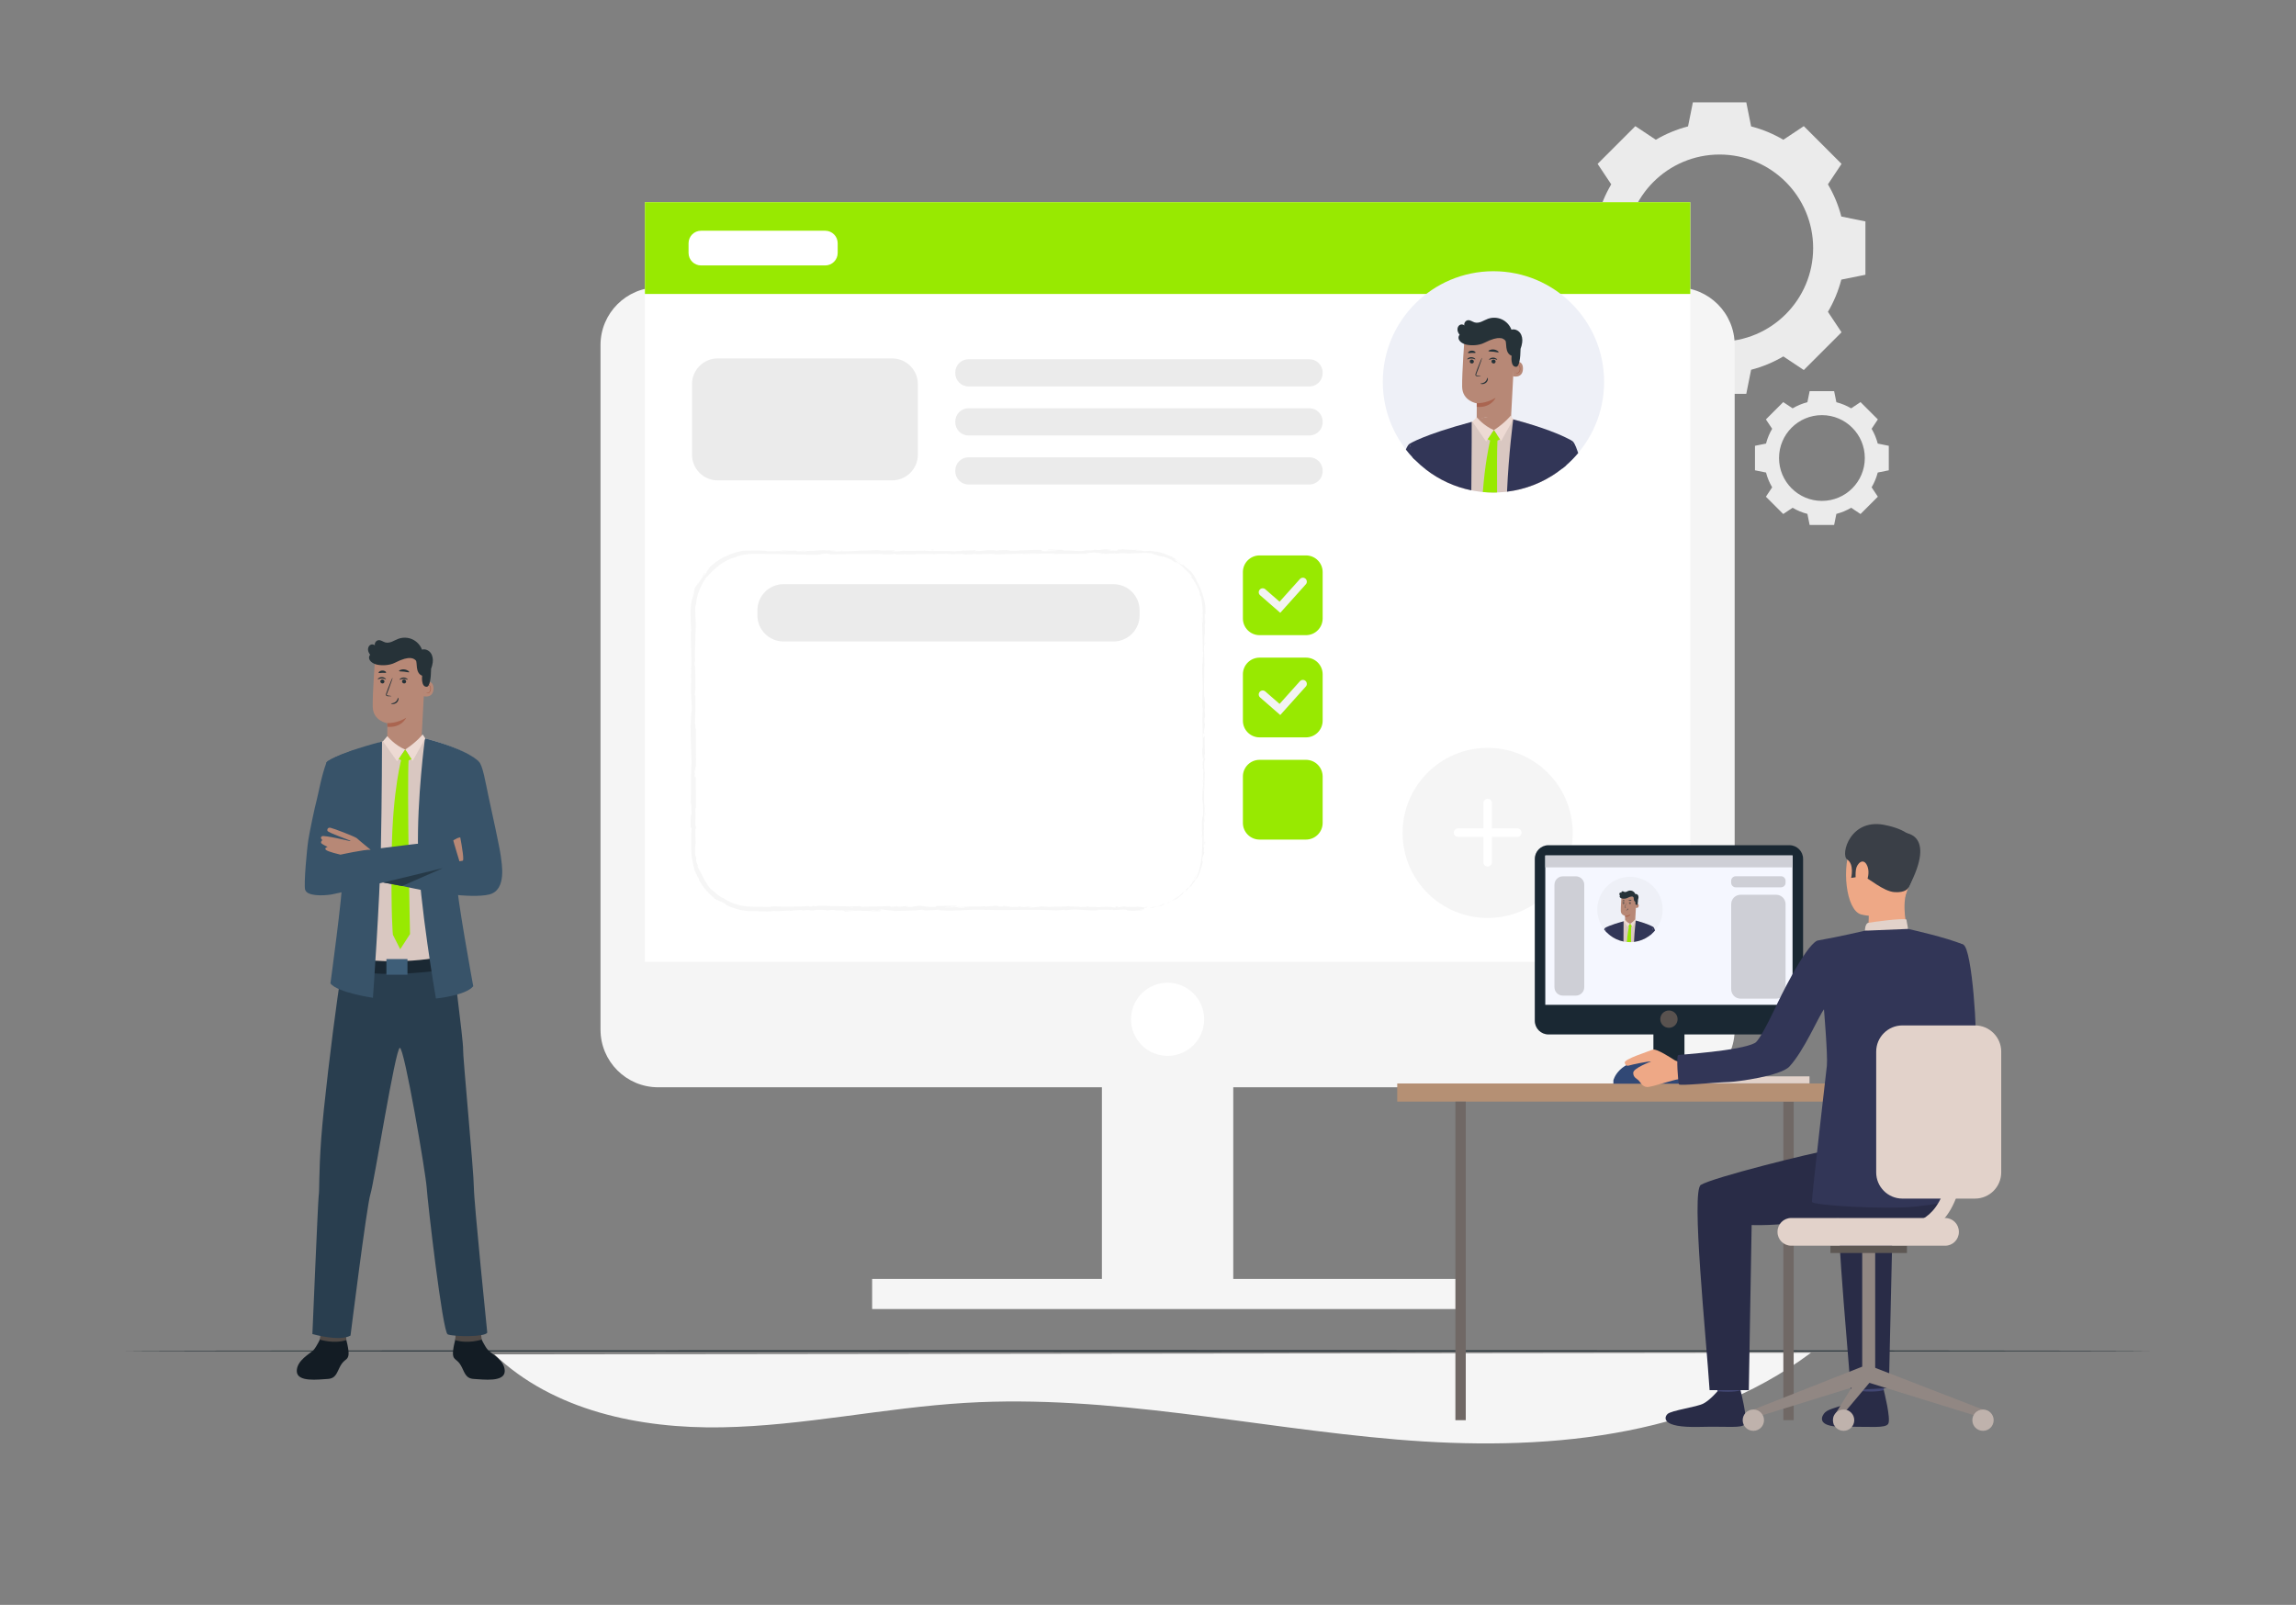 <?xml version="1.0" encoding="utf-8"?>
<!-- Generator: Adobe Illustrator 24.0.1, SVG Export Plug-In . SVG Version: 6.00 Build 0)  -->
<svg version="1.1" id="Слой_1" xmlns="http://www.w3.org/2000/svg" xmlns:xlink="http://www.w3.org/1999/xlink" x="0px" y="0px"
	 viewBox="0 0 607.08 424.44" style="enable-background:new 0 0 607.08 424.44;" xml:space="preserve">
<rect x="0" y="0" width="607.08" height="424.44" fill="#808080" stroke="none"/>
<style type="text/css">
	.st0{fill:#F5F5F5;}
	.st1{fill:#263238;}
	.st2{fill:#EBEBEB;}
	.st3{fill:#FFFFFF;}
	.st4{fill:#98E901;}
	.st5{fill:none;}
	.st6{fill:#F6F6F6;}
	.st7{fill:#F3F3F3;}
	.st8{fill:#323657;}
	.st9{fill:#E2D2CA;}
	.st10{fill:#706865;}
	.st11{fill:#CCBDB7;}
	.st12{fill:#1A2833;}
	.st13{fill:#B59074;}
	.st14{fill:#EAD8CF;}
	.st15{fill:#DA9B5B;}
	.st16{fill:#424773;}
	.st17{fill:#292C47;}
	.st18{fill:#EEA886;}
	.st19{fill:#3A3F47;}
	.st20{fill:#918783;}
	.st21{fill:#5E5854;}
	.st22{fill:#BFB2AC;}
	.st23{fill:#F5F7FF;}
	.st24{fill:#CECFD6;}
	.st25{fill:#59524F;}
	.st26{fill:#314875;}
	.st27{fill:#131C24;}
	.st28{fill:#4F4946;}
	.st29{fill:#293E4F;}
	.st30{fill:#D9C7C1;}
	.st31{fill:#385369;}
	.st32{fill:#3E5E78;}
	.st33{fill:#B78876;}
	.st34{fill:#263947;}
	.st35{fill:#AA6550;}
	.st36{fill:#EDDAD3;}
	.st37{fill:#EEF0F7;}
</style>
<g>
	<g>
		<path class="st0" d="M478.83,357.76c-30.54,22.89-71.52,26.14-109.55,22.94c-38.03-3.2-75.83-11.95-113.92-9.69
			c-21.58,1.28-42.88,6.09-64.49,6.47c-21.61,0.38-44.54-4.37-60.17-19.3L478.83,357.76z"/>
	</g>
</g>
<g>
	<g>
		<g>
			<path class="st1" d="M568.51,357.28c0,0.11-119.87,0.2-267.7,0.2c-147.88,0-267.73-0.09-267.73-0.2c0-0.11,119.84-0.2,267.73-0.2
				C448.64,357.08,568.51,357.17,568.51,357.28z"/>
		</g>
	</g>
</g>
<g>
	<path class="st2" d="M486.86,57.27c-0.78-3.03-1.98-5.89-3.54-8.52l3.6-5.41l-4.99-4.99l-4.99-4.99l-5.41,3.6
		c-2.63-1.55-5.49-2.75-8.52-3.53l-1.28-6.37h-7.06h-7.06l-1.28,6.37c-3.03,0.78-5.89,1.98-8.52,3.53l-5.41-3.6l-4.99,4.99
		l-4.99,4.99l3.6,5.41c-1.55,2.63-2.75,5.49-3.53,8.52l-6.37,1.28v7.06v7.06l6.37,1.28c0.78,3.03,1.98,5.89,3.53,8.52l-3.6,5.41
		l4.99,4.99l4.99,4.99l5.41-3.6c2.63,1.55,5.49,2.75,8.52,3.53l1.28,6.37h7.06h7.06l1.28-6.37c3.03-0.78,5.89-1.98,8.52-3.53
		l5.41,3.6l4.99-4.99l4.99-4.99l-3.6-5.41c1.55-2.63,2.75-5.49,3.54-8.52l6.37-1.28v-7.06v-7.06L486.86,57.27z M454.67,90.35
		c-13.66,0-24.74-11.08-24.74-24.74c0-13.66,11.08-24.74,24.74-24.74c13.66,0,24.74,11.08,24.74,24.74
		C479.4,79.27,468.33,90.35,454.67,90.35z"/>
</g>
<g>
	<path class="st2" d="M496.49,117.31c-0.36-1.39-0.91-2.7-1.62-3.91l1.65-2.48l-2.29-2.29l-2.29-2.29l-2.48,1.65
		c-1.21-0.71-2.52-1.26-3.91-1.62l-0.59-2.92h-3.24h-3.24l-0.59,2.92c-1.39,0.36-2.7,0.91-3.91,1.62l-2.48-1.65l-2.29,2.29
		l-2.29,2.29l1.65,2.48c-0.71,1.21-1.26,2.52-1.62,3.91l-2.92,0.59v3.24v3.24l2.92,0.59c0.36,1.39,0.91,2.7,1.62,3.91l-1.65,2.48
		l2.29,2.29l2.29,2.29l2.48-1.65c1.21,0.71,2.52,1.26,3.91,1.62l0.59,2.92h3.24h3.24l0.59-2.92c1.39-0.36,2.7-0.91,3.91-1.62
		l2.48,1.65l2.29-2.29l2.29-2.29l-1.65-2.48c0.71-1.21,1.26-2.52,1.62-3.91l2.92-0.59v-3.24v-3.24L496.49,117.31z M481.73,132.47
		c-6.26,0-11.34-5.08-11.34-11.34c0-6.26,5.08-11.34,11.34-11.34c6.26,0,11.34,5.08,11.34,11.34
		C493.07,127.4,488,132.47,481.73,132.47z"/>
</g>
<g>
	
		<rect x="291.36" y="236.74" transform="matrix(-1 -1.224647e-16 1.224647e-16 -1 617.442 578.961)" class="st0" width="34.73" height="105.49"/>
</g>
<g>
	<path class="st0" d="M174.03,287.55h269.38c8.42,0,15.25-6.83,15.25-15.25V91.25c0-8.42-6.83-15.25-15.25-15.25H174.03
		c-8.42,0-15.25,6.83-15.25,15.25V272.3C158.78,280.72,165.6,287.55,174.03,287.55z"/>
</g>
<g>
	
		<rect x="170.52" y="53.48" transform="matrix(-1 -1.224647e-16 1.224647e-16 -1 617.441 307.876)" class="st3" width="276.4" height="200.92"/>
</g>
<g>
	
		<rect x="170.52" y="53.48" transform="matrix(-1 -1.224647e-16 1.224647e-16 -1 617.441 131.222)" class="st4" width="276.4" height="24.27"/>
</g>
<g>
	<path class="st3" d="M299.05,269.57c0,5.34,4.33,9.67,9.67,9.67c5.34,0,9.67-4.33,9.67-9.67c0-5.34-4.33-9.67-9.67-9.67
		C303.38,259.89,299.05,264.23,299.05,269.57z"/>
</g>
<g>
	<g>
		<g>
			<path class="st2" d="M256.08,102.2h90.14c1.93,0,3.5-1.57,3.5-3.5v-0.19c0-1.93-1.57-3.5-3.5-3.5h-90.14
				c-1.93,0-3.5,1.57-3.5,3.5v0.19C252.58,100.63,254.15,102.2,256.08,102.2z"/>
		</g>
	</g>
</g>
<g>
	<g>
		<g>
			<path class="st2" d="M256.08,115.17h90.14c1.93,0,3.5-1.57,3.5-3.5v-0.19c0-1.93-1.57-3.5-3.5-3.5h-90.14
				c-1.93,0-3.5,1.57-3.5,3.5v0.19C252.58,113.6,254.15,115.17,256.08,115.17z"/>
		</g>
	</g>
</g>
<g>
	<g>
		<g>
			<path class="st2" d="M256.08,128.13h90.14c1.93,0,3.5-1.57,3.5-3.5v-0.19c0-1.93-1.57-3.5-3.5-3.5h-90.14
				c-1.93,0-3.5,1.57-3.5,3.5v0.19C252.58,126.57,254.15,128.13,256.08,128.13z"/>
		</g>
	</g>
</g>
<g>
	<g>
		<g>
			<g>
				<g>
					<g>
						<path class="st5" d="M302.59,240.26H198.99c-8.64,0-15.67-7.03-15.67-15.67v-63.02c0-8.64,7.03-15.67,15.67-15.67h103.61
							c8.64,0,15.67,7.03,15.67,15.67v63.02C318.26,233.23,311.23,240.26,302.59,240.26z"/>
						<g>
							<g>
								<g>
									<path class="st6" d="M302.59,239.93c-0.23,0.04-0.1,0.15,0.52,0.09l0.43-0.19L302.59,239.93z"/>
									<path class="st6" d="M306.75,239.66c0.7-0.24,1.41-0.72,0.93-0.68c-0.61,0.41-0.81,0.36-1.51,0.74
										c-0.59,0.2-1.08,0.14-0.98,0.08c-0.21,0.06-0.95,0.14-1.27,0.24c0.81,0.05,1.85-0.09,2.85-0.49
										C306.99,239.52,306.79,239.61,306.75,239.66z"/>
									<path class="st6" d="M318.49,183.76l-0.02,0.39C318.48,184.05,318.49,183.92,318.49,183.76z"/>
									<path class="st6" d="M311.16,148.09c0.25,0.15,0.37,0.2,0.39,0.2C311.31,148.15,311.11,148.04,311.16,148.09z"/>
									<path class="st6" d="M305.05,145.6c0.14,0.03,0.26,0.05,0.39,0.07C305.29,145.63,305.14,145.6,305.05,145.6z"/>
									<path class="st6" d="M318.49,183.76l0.05-1.01C318.49,182.68,318.51,183.27,318.49,183.76z"/>
									<path class="st6" d="M313.6,235.11c-0.13,0.16-0.24,0.3-0.34,0.41c0.13-0.11,0.23-0.24,0.34-0.37
										C313.6,235.14,313.59,235.13,313.6,235.11z"/>
									<path class="st6" d="M318.63,200.48v0.31c0.02,0.09,0.04,0.18,0.07,0.26L318.63,200.48z"/>
									<path class="st6" d="M318.65,213.32c0.01-0.29-0.13-0.39-0.2-0.5c0.06,0.16,0.09,0.38,0.1,0.63
										C318.58,213.45,318.61,213.41,318.65,213.32z"/>
									<path class="st6" d="M315.82,233.24c-0.06,0.11-0.11,0.22-0.18,0.31C315.69,233.48,315.77,233.34,315.82,233.24z"/>
									<path class="st6" d="M318.66,191.3c0.02-0.02,0.04-0.07,0.05-0.12C318.69,191.18,318.67,191.23,318.66,191.3z"/>
									<path class="st6" d="M287.72,239.6c-0.01,0.01,0,0.02,0,0.02C287.8,239.61,287.82,239.6,287.72,239.6z"/>
									<path class="st6" d="M302.59,240.3l-0.21,0.01c-0.02,0.03-0.04,0.05-0.04,0.08L302.59,240.3z"/>
									<path class="st6" d="M293.13,145.22c0.02,0,0.03,0,0.05,0C293.5,145.2,293.32,145.2,293.13,145.22z"/>
									<path class="st6" d="M185.93,151.94c0.85-0.94-1.09,1.75,0.15,0.3C185.92,152.35,186.94,150.72,185.93,151.94z"/>
									<path class="st6" d="M313.83,234.88l0.34-0.38C314.01,234.67,313.91,234.79,313.83,234.88z"/>
									<path class="st6" d="M186.08,152.24L186.08,152.24l0.13-0.15C186.15,152.15,186.12,152.19,186.08,152.24z"/>
									<path class="st6" d="M265.83,145.3c0.06,0.02,0.16,0.04,0.28,0.06C266.1,145.35,266.03,145.33,265.83,145.3z"/>
									<path class="st6" d="M286.17,145.5l-0.5-0.02C285.87,145.49,286.03,145.49,286.17,145.5z"/>
									<path class="st6" d="M255.26,145.5c-0.27-0.01-0.37-0.03-0.74-0.01c0.04,0.01,0.07,0.01,0.11,0.02
										C254.77,145.49,254.95,145.48,255.26,145.5z"/>
									<path class="st6" d="M244.27,145.5c0.06,0.01,0.14,0.02,0.2,0.03c0.11,0,0.24-0.01,0.35-0.01L244.27,145.5z"/>
									<path class="st6" d="M254.31,239.67c0.24,0.04,0.39,0.08,0.51,0.13C254.65,239.7,256.26,239.66,254.31,239.67z"/>
									<path class="st6" d="M313.66,235.16c0.02-0.07,0.07-0.15,0.17-0.28c-0.08,0.09-0.16,0.18-0.23,0.27
										C313.59,235.19,313.6,235.21,313.66,235.16z"/>
									<path class="st6" d="M254.82,146.61l-1.75-0.02C253.56,146.59,254.19,146.6,254.82,146.61z"/>
									<path class="st6" d="M183.94,225.61l0.04,0.38C183.97,225.84,183.96,225.7,183.94,225.61z"/>
									<path class="st6" d="M247.89,146.61c-0.31-0.05-0.64-0.08-0.98-0.1c-0.07,0.01-0.15,0.02-0.2,0.04L247.89,146.61z"/>
									<path class="st6" d="M254.82,239.8L254.82,239.8L254.82,239.8z"/>
									<path class="st6" d="M266.33,239.46c-1.66,0-0.78,0.18-1.13,0.29c-1.99,0.05-0.92-0.14-1.6-0.23
										c-1.24,0.05-2.19,0.22-3.12,0.21c-0.07-0.03-0.25-0.04-0.04-0.08c-1.31,0.15-3.89,0.01-5.42,0.19
										c-0.11-0.02-0.17-0.03-0.2-0.05c0.25,0.09,0.29,0.19,0.23,0.25c-0.75,0-1.38,0.12-1.67,0c0.46,0,0.5-0.05,0.71-0.08
										l-0.78,0.05c-0.7-0.17,1.07-0.06,1.07-0.19c-1.52,0.06-3.3,0.2-4.47,0.15c-0.24-0.17,2.73-0.06,1.17-0.21l1.81,0.06
										c-1.38-0.27,1.1,0.02-0.17-0.27c-2.38-0.05-2.66,0.09-5.03,0.04c-0.53,0.09,0.18,0.14-0.36,0.23
										c-3.37,0.17-2.65-0.43-5.13-0.2c-0.64,0.11-0.89,0.33-2.66,0.21l0.6-0.19c-2.3-0.02-1.31,0.28-3.73,0.15
										c0.43-0.08,1.81-0.06,1.46-0.09c-1.56-0.15-1.11,0.11-2.31,0.11l-0.25-0.17c-2.45,0.06-5.15,0.12-7.87,0.18
										c0.15-0.05,0.62-0.1-0.02-0.16c-3.42,0.09-7.31-0.02-10.61-0.12l-1.26,0.15c-0.29,0-0.54-0.07-0.23-0.09
										c-1.29-0.06-0.07,0.09-0.69,0.15c-0.73,0.01-0.97-0.08-0.5-0.13c-2.27,0.12-6.47,0.27-8.87,0.11l0.47-0.04
										c-1.86-0.06-2.1,0.3-3.83,0.16l0.33-0.03c-1.01-0.01-2.05-0.01-3.09-0.02c-0.51-0.01-1.01-0.05-1.51-0.07
										c-0.5-0.03-0.98-0.14-1.47-0.2c-1.92-0.36-3.63-1.12-4.85-1.97c-0.15-0.03-0.43-0.17-0.77-0.37
										c-0.33-0.22-0.7-0.52-1.07-0.8c-0.7-0.61-1.35-1.22-1.53-1.22c-0.72-0.87-0.91-1.23-1.18-1.67
										c-0.27-0.43-0.62-0.96-1.28-2.37c-0.37-0.74-0.66-1.06-1.06-2.03l0.14-0.07l-0.51-1.32c0.01-0.26,0.04-0.52,0.06-0.77
										c-0.06-0.32-0.14-0.63-0.17-0.95c0.02,0.38,0.05,0.82-0.01,0.77c-0.31-1.49-0.05-3.75,0.01-3.8l-0.13-3.72
										c0.06,0.08,0.08,0.71,0.12,1.2c-0.16-1.99,0.16-0.36,0.02-2.18c-0.04,0.24-0.09-0.13-0.12-0.17
										c0.09-0.91,0.09-2.97,0.05-4.5l0.11,0.29c0.03-2.76-0.05-5.82-0.05-8.92c-0.05,1.11-0.23,0.86-0.25-0.05l0.16-0.36
										c-0.1-0.59-0.06,0.95-0.18-0.26c0.02-1.16,0.19-0.78,0.24-0.11l-0.06-1.41c0.05-0.08,0.07,0.25,0.14,0.33
										c-0.1-0.58,0.16-2.43-0.01-3.26l0.05-0.08c-0.03-3.1-0.04-4.5-0.06-7.03c-0.14-0.05-0.11-1.04-0.22-1.79
										c0.04-1.85,0.16-3.91,0.14-6.15c-0.07-1.57-0.12-0.46-0.2-1.16c0.13-0.12,0.12-2.35,0.21-1.19
										c-0.02-2.68-0.03-3.43-0.13-6.82c-0.05,0.37-0.08,0.78-0.12,0.57c-0.02-0.62,0.05-1.4,0.12-1.31l0.01,0.16
										c-0.19-3.81,0.37-8.79,0.11-11.82l0.01,0.17c-0.05-1.05-0.1-2.1-0.07-3.1c0.07-0.7,0.09-0.48,0.08-0.23
										c0.02,0.26,0.04,0.56,0.11,0.05c0.1-1.63,0.42-2.9,0.89-4.02c0.2-0.58,0.52-1.08,0.77-1.64c0.32-0.51,0.59-1.08,0.98-1.63
										c0.74-0.76,1.94-2.14,3.48-3.3c1.53-1.18,3.4-2.03,4.78-2.28l-0.18-0.05c0.68-0.26,0.86-0.18,1.38-0.27
										c-0.09-0.08-0.78,0.11-0.35-0.06c1.51-0.35,3.04-0.41,4.7-0.38c1.64,0.02,3.29,0.04,4.95,0.06
										c3.32,0.06,6.66,0.12,9.93,0.18c2.4,0.02,1.36-0.46,4.38-0.25l-0.86,0.17c4.84-0.2,9.89,0.01,14.62-0.16
										c-0.28,0.04-0.29,0.09-0.75,0.09c1,0.12,3.7,0.01,3.71-0.09c0.74,0.01,0.17,0.09,0.62,0.14c1,0.07,2.52-0.15,3.05-0.03
										c0.09,0.02-0.28,0.04-0.47,0.05c0.65-0.06,3.04,0.01,2.42-0.12c1.78,0.07,3.4-0.06,4.82,0.02
										c0.92-0.15,3.04,0.07,3.33-0.14c-0.13,0.23,3.11,0.18,4.24,0.08c-0.38,0.07,0.98,0.07,0.54,0.17
										c1.28,0,2.46-0.05,2.23-0.16c2.36,0.27,4.75-0.22,6.08,0.13c3.81-0.12,7.33-0.2,10.76-0.26c-0.12,0.23-3.79,0.02-3.64,0.26
										c3.25-0.09,5.12-0.29,8.35-0.23c0.83,0.03-0.47,0.1-0.76,0.14c3.25-0.09,6.28,0.02,9.17-0.1
										c-0.01,0.02-0.32,0.04-0.61,0.06c0.57-0.01,1.32,0.03,1.26-0.07l-0.55,0.03c-0.91-0.15,2.26-0.31,2.36-0.39
										c-0.97,0.29,2.85,0.07,1.32,0.45c0.37-0.02,0.84-0.07,0.76-0.14c0.56,0.02,0.73,0.06,0.17,0.14
										c2.04-0.06,1.31-0.16,3.16-0.16c-0.01,0.05-0.38,0.07-0.57,0.13c0.94-0.1,1.88-0.19,3.44-0.15
										c-0.09,0.03,0.09,0.07-0.38,0.07c1.34-0.01,2.48-0.07,3.66-0.12c1.18-0.04,2.38-0.13,3.8,0.17
										c-0.87,0.09,0.96,0.19,1.06,0.47c0.49,0.12,1.01,0.19,1.48,0.37c-0.18-0.09-0.36-0.21-0.56-0.28
										c1.28,0.42,2.45,0.77,3.42,1.44c-0.3-0.16-0.6-0.31-0.92-0.42c0.39,0.16,0.74,0.4,1.11,0.61l0.55,0.32l0.51,0.37
										c-0.36-0.32-0.75-0.59-1.16-0.86c0.61,0.32,0.62,0.25,0.65,0.22c0.04-0.03,0.12-0.02,0.83,0.56c-0.15-0.1,0.12,0.1,0.5,0.4
										c0.35,0.33,0.79,0.76,1.01,1.04l0,0c0.49,0.46,1.06,0.9,1.6,1.77c0.11,0.25-0.29-0.05-0.22,0.11
										c0.13,0.11,0.33,0.31,0.52,0.59c0.18,0.29,0.4,0.63,0.62,0.97c0.39,0.72,0.77,1.44,0.99,1.84
										c-0.13-0.25-0.23-0.23-0.22-0.13l0.31,0.48c0.18,0.61,0.19,0.7,0.08,0.63c0.48,1.83,0.08-0.65,0.56,1.56
										c-0.05-0.17-0.05-0.08-0.16-0.44c0.51,2.2,0.49,4.35,0.45,6.47c-0.19,0.62-0.05-1.85-0.2-1.13
										c0.03,3.05,0.23,6.31,0.18,9.26l0.02-0.55c0.27,0.41-0.13,2.2-0.01,3.69c-0.02-0.37-0.15-0.48-0.12-0.38
										c-0.04,2.02,0.06,4.13,0.15,7.19l-0.07-0.38c-0.06,1.19-0.03,3.14-0.07,4.42c0.07,0.38,0.06,1.12,0.16,0.67
										c-0.39,3.97,0.21,7.57-0.12,11.08c0-0.42-0.06-1-0.06-0.67l0.06,3c0.12-0.24,0.07-0.39,0.16-1.02
										c0.07,0.38,0.12,1.23,0.12,1.97c-0.08-1.35-0.19,0.01-0.25,0.59c0.04-0.1,0.07,0.1,0.11,0.05
										c-0.21,1.57,0.23,0.26,0.09,2.4l-0.06-0.11c0.03,0.8,0.11,1.54,0.09,2.4c-0.13,0.36-0.06-0.85-0.17-0.91
										c0.01,1.21,0.25,2.39,0.12,3.49c-0.02-0.52-0.05-1.25-0.07-1.77c-0.16,1.19-0.12,1.33-0.14,2.22l0-0.09l-0.07,2.05
										l0.04-0.52c0.35,1.52,0.06,3.09,0.29,5.13c-0.22-1.99-0.12-0.33-0.28-0.48c-0.04,0.52-0.09,1.31-0.13,1.09
										c0.12,0.97-0.1,1.61,0.08,2.97c-0.05,0.06,0,1.03-0.13,0.82c0.04,1.26,0.08-0.3,0.15-0.19c0.08,0.97,0.03,2.1-0.01,3.35
										c-0.01,0.63-0.09,1.24-0.11,1.9c-0.09,0.64-0.14,1.31-0.25,1.98c-0.5,2.29-0.56,2.78-1.58,4.75
										c-0.46,0.6,0.17-0.61,0.17-0.61c-0.67,1-1.17,1.74-1.87,2.63c0.12-0.2-0.06-0.05-0.34,0.17c-0.59,0.68-0.28,0.58-1.21,1.33
										c0.12-0.18,0.25-0.42,0.53-0.75c-0.73,0.76-1.49,1.5-2.4,2.12c-0.29,0.08,0.5-0.45,0.76-0.75c-0.46,0.41-1.16,0.8-1.73,1.2
										c-0.61,0.33-1.12,0.62-1.27,0.77l0.74-0.3c-0.41,0.2-0.26,0,0.03-0.17c0.91-0.54,1.34-0.72,1.43-0.69l-0.66,0.44
										c0.41-0.1,1.12-0.48,1.79-1.08c0.17-0.14,0.35-0.29,0.52-0.44l0.49-0.49c0.32-0.32,0.64-0.63,0.9-0.93
										c-0.1,0.21-0.19,0.43-0.31,0.63c0.35-0.42,0.66-0.88,0.99-1.32c0.25-0.24,0.5-0.35,0.02,0.28c0.8-0.84,0.58-0.84,1.24-1.59
										c0.07-0.08,0.05-0.04,0.01,0.06l0.53-1c-0.08,0.21,0.23-0.09-0.16,0.49c1.15-1.71,1.26-3.03,1.63-3.71l-0.03,0.17
										c0.32-1.38,0.3-1.45,0.24-1.45c-0.05,0.01-0.13,0.1-0.06-0.95c0.21-0.44,0.37-0.9,0.51-1.37l-0.14-0.28
										c0.03-0.29,0.05-0.86,0.11-0.76c-0.1-1.07-0.07,0.18-0.17-0.44c0.14-1.39-0.06-3.83,0.18-4.14
										c-0.12-0.5-0.09,1.33-0.17-0.15c0.26-0.42-0.04-1.71,0.08-2.98c0.14,0.39,0.06,1.59,0.18,0.32
										c-0.23-0.77,0.05-2.47,0.01-3.54c-0.18-0.05-0.08-2.33-0.14-4.12c0.06,0.11,0.1-3.38,0.17-5.05l0.03,0.05
										c-0.18-0.32-0.15-2.05-0.19-3.3c0.11,0.05,0.15,0.28,0.2,0.96l0-1.18c-0.06-0.28-0.09-0.65-0.11-1.41l0.14,0.3
										c-0.01-1.57-0.16-3.16-0.07-5.18c-0.13-0.11-0.36,1.61-0.44-0.53c0.07-0.08,0.19-0.16,0.22,0.4
										c-0.01-0.18-0.06-0.65-0.03-1.02l0.12,0.85c0.05-0.92-0.1-0.48-0.09-1.22c0.1,0.01,0.07-0.54,0.15-0.44
										c0.01,0.19-0.04,0.64,0,0.92c0.02-0.83,0.08-1.83,0.15-2.16c-0.06,0.07-0.13,0-0.15-0.61c-0.01-1.57,0.12-0.54,0.17-1.45
										c-0.07-0.38,0-1.38-0.15-1.41c0-0.46,0.07-0.54,0.11-0.72c-0.07-0.81-0.02-3.8-0.18-2.88l-0.01,0.21
										c0-0.04,0-0.08-0.01-0.13c0,0.01,0,0,0,0.01v-0.01c-0.15-2.66,0.08-5.53,0.02-8.18l0.05,0c-0.06-1.58-0.03-3.51-0.14-4.64
										c0-0.47,0.09-1.1,0.15-0.9c-0.04-1.21-0.09-1.34-0.01-3.08c0.09,1.21,0.08-0.42,0.06,1.24c0.04-1.57,0.12-1.92-0.01-3.6
										c0.13,0.57,0.16-1.18,0.12-1.93l-0.09,1.1c-0.02-0.84-0.01-1.57,0-2.31l0.17,0.4c0.07-0.79,0.02-1.59-0.04-2.34
										c-0.12-0.75-0.23-1.46-0.44-2.13c-0.2-0.67-0.39-1.3-0.64-1.91c-0.2-0.62-0.46-1.2-0.66-1.8c-0.48-0.73,0.7,1.65,0.24,1
										c-0.31-0.68-0.58-1.41-0.88-1.98c-0.27-0.59-0.52-1.04-0.67-1.23c-0.57-0.88-0.98-1.18-1.36-1.51
										c-0.37-0.34-0.81-0.61-1.59-1.36c0.17,0.23,0.29,0.48-1.02-0.42c-1.21-0.85-1.43-1.19-0.58-0.74
										c0.31,0.18,0.45,0.29,0.43,0.3c0.4,0.27,0.93,0.64,0.49,0.23l-0.19-0.07c-0.27-0.27-0.89-0.62-1.35-0.93
										c-0.47-0.3-0.84-0.46-0.59-0.41c-1.07-0.45-0.48-0.13,0.27,0.27c-0.43-0.22-0.82-0.42-1.18-0.61
										c-0.37-0.17-0.74-0.28-1.1-0.42c-0.36-0.14-0.73-0.25-1.13-0.35c-0.4-0.09-0.83-0.25-1.32-0.32
										c0.31,0.08,0.58,0.2,0.27,0.14c-0.72-0.13-1.16-0.2-1.45-0.24c-0.29-0.01-0.42,0-0.53,0.02c-0.21,0.03-0.3,0.07-1.28,0.05
										c-1.1-0.09,0.39-0.22-1.56-0.14c-1.19-0.06-0.25-0.16,0.22-0.21c-1.78,0.11-3.32-0.08-4.33-0.1l0.94-0.05
										c-0.56,0.03-1.02,0.03-1.48,0.03l0.53,0.12c-0.55-0.02-1.01-0.02-1-0.07c-0.57,0.08,0.43,0.2-0.69,0.3
										c-0.73-0.06-2.23,0.06-2.48-0.09c2.3,0.05-0.25-0.16,1.7-0.18c-0.38,0.02-0.83,0.02-1.39,0c-0.08-0.02,0.08-0.03,0.23-0.04
										c-2.2-0.14-1.01,0.18-3.3,0.17c0.29-0.09-0.53-0.17-0.9-0.15c0.92,0,0.44,0.15-0.4,0.22c-1.46-0.07-1.59,0.05-2.36,0.04
										l0.88,0.03c-0.3,0.09-1.03,0.08-2.05,0.11c-0.09-0.07,0.93-0.05,0.56-0.08c-1.13,0.16-2.56-0.16-4.14-0.06
										c-0.73-0.06-0.07-0.17-0.71-0.21c-1.77,0.11-1.92-0.12-3.78-0.03c0.54,0.12,0.63,0.09-0.68,0.21l3.06-0.08l-1.96,0.17
										c0.92,0,1.95-0.07,2.5-0.05c-0.94,0.1-0.84,0.07-0.4,0.17c-1.26-0.18-2.51,0.1-3.97-0.02l0.04-0.3
										c-2.2-0.13-3.9,0.15-6.76,0.08l0.92,0.05c-0.38,0.12-1.76,0.02-2.69,0.06c0.09-0.1-0.49-0.13-0.89-0.2
										c0.05,0.07-2.09-0.01-2.35,0.19l-1.27-0.13c-2.3-0.05-2.63,0.28-4.84,0.25c0.67-0.11-0.34-0.18,1.14-0.25
										c-0.74,0-1.4-0.02-1.42,0.05c-0.43-0.06-2.05,0.13-2.73,0.04c-0.31,0.04-0.41,0.15-1.24,0.14c-0.09-0.02,0-0.05,0-0.05
										c0,0.05-1.3,0.07-0.57,0.18c-2.28-0.31-6.37,0.02-8.35-0.24c-1.61,0.02-3.56,0.05-5.02,0.07c0.09-0.03,0-0.05,0.28-0.04
										c-2.02-0.09-1.24,0.28-3.54,0.18c-1.17-0.16,1.22-0.09,0.49-0.15c-0.32-0.32-2.78,0.04-4.32-0.15l0.37-0.02
										c-1.18-0.11-2.89,0.12-4.82,0.1c0,0,0.09-0.03,0.01-0.05c-1.32,0.17-3.82,0.22-5.68,0.27c0.58-0.13,0.84-0.07,0.49-0.2
										c-0.83,0.02,0.24,0.21-1.42,0.24c-0.54-0.07-1.74-0.13-1.9-0.27l1.57-0.01c-0.8-0.18-2.03,0.01-2.86-0.02l0.11-0.08
										c-2.4,0.03-2.44,0.22-5.02,0.21l0.27,0.06c-1.41,0.19-1.18-0.11-2.59,0.04l-0.43-0.2c-0.93,0.05-3.26,0.19-4.94,0.23
										c0.95-0.15,2.9-0.22,4.11-0.31c-0.92,0-3.14,0.01-3.62,0.11c0.37-0.02,0.84-0.07,1.21-0.04c-1.13,0.16-2.62,0.23-4.47,0.23
										c0.32-0.35-4.77-0.21-6.21-0.19c-1.65,0.31-3.27,0.79-4.82,1.56c-1.56,0.76-3.09,1.78-4.45,3.21
										c1.16-0.81-0.77,0.85-0.37,0.88c-0.57,0.69-0.74,0.99-0.82,1.04c-0.31,0.34-0.57,0.71-0.83,1.09
										c-0.27,0.37-0.52,0.75-0.74,1.16c-0.36,0.55,0.31-0.82,0.23-0.76c-0.9,1.8-0.53,0.68-1.11,1.89
										c0.1-0.11,0.07,0.07-0.03,0.41c-0.11,0.34-0.29,0.84-0.43,1.4c0.16-0.52,0.38-1.01,0.62-1.5c-0.11,0.33-0.2,0.62-0.28,0.87
										c-0.06,0.26-0.12,0.47-0.18,0.67c-0.11,0.39-0.23,0.67-0.31,0.96c-0.13,0.59-0.38,1.19-0.33,2.62l-0.05-0.9
										c-0.01,0.37-0.03,0.88-0.04,1.48c0.01,0.57,0.02,1.21,0.02,1.86c0.02,1.29,0.07,2.57,0.19,3.25
										c-0.04,0.25-0.12,0.57-0.14-0.04c-0.04,3.34,0.26,7.44,0.11,10.04l-0.07-0.25c0.02,0.62,0.14,1.09,0.07,1.87
										c-0.03-0.04-0.07-0.25-0.08,0.04c0.03,0.33,0.13,1.66,0.09,2.48l-0.08-0.71c-0.1,3.26,0.2,5,0.26,7.74
										c-0.22-0.01-0.29,2.56-0.33,3.84l-0.03-0.04c-0.03,3.8,0.18,6.45,0.27,9.96c-0.24,2.18-0.1,7.39-0.23,10.9
										c0.04-0.54,0.17,0.09,0.19,0.71c-0.04,0.82,0.15,2.28-0.05,2.14l0-0.29c-0.2,0.62-0.15,2.31-0.15,3.63l0.26,0.22
										c-0.18,1.73-0.18,3.98-0.09,6.07c0.08,2.15,0.65,4,0.83,4.97c0.33,0.8,0.8,1.77,1.26,2.48l-0.15,0.03
										c0.58,1.05,1.11,1.79,1.71,2.55c0.33,0.36,0.66,0.74,1.06,1.15c0.43,0.37,0.87,0.84,1.48,1.26
										c-0.18-0.1-0.37-0.18-0.54-0.29c1.33,1.05,1.93,0.95,3.26,1.66l0.32,0.39c0.64,0.34,1.34,0.57,2.02,0.84
										c0.7,0.2,1.4,0.45,2.12,0.55l1.08,0.18c0.36,0.03,0.73,0.04,1.09,0.06c0.74,0.04,1.42-0.01,2.12-0.05
										c-0.05,0.03-0.13,0.09-0.58,0.1c1.32,0.01,5.12,0.14,4.64-0.15c0.03,0.19,2.9,0.02,4.42-0.06l-0.24,0.14
										c1.28-0.18,1.32-0.23,3.11-0.28c0.42,0.02,0.37,0.11-0.19,0.08c1.41,0.07,1.1-0.13,2.81-0.06l-0.64,0.09
										c1.45,0.01,1.34-0.04,2.14-0.14c0.91-0.06,2.76,0.04,2.97,0.16c0.2-0.08,0.99-0.18,1.85-0.14c0.12,0.05-0.2,0.08-0.35,0.09
										c2.43,0.09,3.61-0.16,5.28-0.03c0.03,0.05,0.14,0.07,0.28,0.08c-1.93,0-3.48-0.01-3.34-0.02c0,0.13,1.56,0.15,0.32,0.33
										c1.25-0.1,3.39-0.31,4.91-0.25c0.07,0.01,0.15,0.02,0.2,0.04l-0.16,0.01c0.35,0.01,0.66,0,0.96-0.02
										c0.49,0.02,0.79,0.04,1.26,0.04c0.18,0.11,1.79,0.06,2.57,0.06c-0.06-0.14,0.95-0.12,0-0.23c0.12,0.01-0.15,0.02-0.66,0.02
										c-0.12,0.01-0.25,0.01-0.33,0.01c0.02,0,0.03-0.01,0.05-0.01c-0.51,0-1.18,0.01-1.93,0.01c0.61-0.07,1.26-0.13,2.12-0.05
										c0.4-0.09,0.84-0.18,1.09-0.23c1.06,0.2,3.11,0.3,3.4,0.42c2.37-0.08,5.59-0.05,7.09-0.32c0.68-0.03,0.78,0.08,1.03,0.12
										c-0.39,0.03-0.85,0.02-1.06,0.06c1.35-0.07,4-0.03,4.32-0.21c1.7,0.08-0.96,0.17,1.38,0.14l-0.32,0.06
										c4.6,0.29,7.48-0.47,12.57-0.09c-0.35-0.02-0.53-0.03-0.6-0.06c5.81,0.17,11.98-0.16,17.71,0.11
										c1.63,0.05,1.81-0.06,2.8-0.15l0.35,0.15l1.7-0.17c2.41-0.13,4.18,0.37,7.23,0.13l-0.39-0.1c1.1,0.02,3.47-0.06,3.29,0.06
										c0.11-0.02,0.36-0.11,0.79-0.05l0.03,0.08l2.69-0.14c2.09,0.06-0.33,0.31,2.72,0.33c1.13-0.03,3.23-0.23,2.8-0.28
										c-0.46,0-1.17-0.05-1.2-0.13l1.04-0.04c0.19-0.23,0.98-0.47-1.56-0.63l-1.77,0.14l-0.57-0.11l1.49-0.01
										c-0.85-0.11-1.38-0.01-1.98,0.05c-0.14-0.06-0.39-0.1-0.74-0.12l-1.74,0.22c-0.21-0.09,0.78-0.18-0.39-0.23
										c-0.82,0.1,0.78,0.2-0.57,0.27c-0.85-0.11-0.6-0.19-1.6-0.1c-0.14-0.06,0.07-0.1,0.47-0.12c-0.89,0.07-2.34,0.03-2.8,0.15
										c-0.88-0.13-2.99,0.03-2.9-0.19c-0.28,0.05-1.56,0.17-2.37,0.18c1.49-0.26-3.05-0.02-2.65-0.3
										c-1.1,0.24-3.97,0.11-5.92,0.24c0.11-0.02,0.32-0.06,0.49-0.04c-1.1-0.02-1.42-0.09-2.12-0.14
										c-0.14,0.2-1.85,0.24-2.77,0.36c-1.34-0.19,0.82-0.23,0.39-0.41c0.07,0.16-2.34,0.16-1.88,0.29
										c-1.03-0.12-0.89-0.06-1.42-0.22c-0.18,0.25-0.96,0.04-1.81,0.19c-1.49-0.12-0.38-0.23-2.02-0.15
										C264.87,239.55,266.33,239.46,266.33,239.46z M227.45,239.89L227.45,239.89c0.33-0.01,0.62-0.01,0.8-0.01
										C228.09,239.88,227.86,239.88,227.45,239.89z M224.19,239.89c0.4,0,0.89,0,1.42,0.01c0.11,0.05-0.01,0.1-0.34,0.1
										C225.44,239.96,224.67,239.93,224.19,239.89z M231.1,240.86c-0.52,0.02-0.69-0.01-0.76-0.04c0.24,0,0.53-0.01,0.9-0.02
										c0.02,0,0.04-0.01,0.06-0.02C231.25,240.82,231.19,240.84,231.1,240.86z"/>
									<path class="st6" d="M232.03,240.68c0.07,0,0.12-0.01,0.21-0.01c-0.11-0.01-0.21-0.02-0.31-0.03
										c-0.06,0.02-0.13,0.03-0.18,0.04C231.84,240.68,231.94,240.68,232.03,240.68z"/>
									<path class="st6" d="M318.47,184.23l0-0.07c-0.01,0.06-0.01,0.11-0.02,0.14C318.46,184.26,318.46,184.26,318.47,184.23z"/>
									<path class="st6" d="M184.63,229.03l-0.03,0.01l0.12,0.25C184.69,229.2,184.65,229.11,184.63,229.03z"/>
									<path class="st6" d="M317.99,202.22c-0.01,0.03-0.02,0.1-0.04,0.24C317.96,202.45,317.97,202.34,317.99,202.22z"/>
									<path class="st6" d="M317.96,209.99l-0.05,1.1C317.93,210.61,317.94,210.27,317.96,209.99z"/>
									<path class="st6" d="M317.89,215.97c0.02,0.08,0.04,0.1,0.06,0.12l0-0.01L317.89,215.97z"/>
									<path class="st6" d="M286.58,146.44c-0.08,0-0.16,0-0.23,0.01C285.81,146.47,286.18,146.46,286.58,146.44z"/>
									<path class="st6" d="M313.49,150.62c-0.23-0.18-0.47-0.36-0.71-0.55C313.14,150.41,313.42,150.67,313.49,150.62z"/>
									<path class="st6" d="M255.01,146.61L255.01,146.61c-0.06,0-0.12,0-0.19,0L255.01,146.61z"/>
									<path class="st6" d="M311.78,149.25c0.39,0.31,0.71,0.56,1,0.82C312.5,149.77,312.13,149.47,311.78,149.25z"/>
									<path class="st6" d="M309.45,238.17l-0.25,0.12c0.01,0.01,0,0.02-0.02,0.03L309.45,238.17z"/>
									<path class="st6" d="M309.18,238.32l-0.27,0.15C309.03,238.41,309.14,238.36,309.18,238.32z"/>
									<path class="st6" d="M308.32,238.77c0.2-0.08,0.39-0.19,0.59-0.3C308.7,238.57,308.45,238.69,308.32,238.77z"/>
									<path class="st6" d="M315.23,233.2l0.01-0.1C315.22,233.14,315.21,233.17,315.23,233.2z"/>
									<path class="st6" d="M316.37,231.15c-0.23,0.51-0.75,1.18-1.13,1.86l0,0.08C315.36,232.75,316.26,231.69,316.37,231.15z"/>
									<path class="st6" d="M318.5,221.52l-0.04,2.01c0.05-0.35,0.13-0.82,0.14,0.1C318.76,221.09,318.48,224.16,318.5,221.52z"/>
									<path class="st6" d="M318.58,215.27c0.03,1.08,0.08-0.01,0.11,0.04C318.64,214.63,318.63,214.46,318.58,215.27z"/>
									<path class="st6" d="M318.58,170.13l0.13,0.11C318.69,169.41,318.66,170.24,318.58,170.13z"/>
									<polygon class="st6" points="317.92,161.51 317.84,162.32 317.96,162.7 									"/>
									<polygon class="st6" points="317.95,156.32 318.09,156.67 317.55,155.33 									"/>
									<path class="st6" d="M246.23,145.37l0.25,0.16C247.04,145.5,247.16,145.33,246.23,145.37z"/>
									<path class="st6" d="M213.5,145.54c-0.36-0.08-1.28-0.13-1.84-0.05C212.39,145.49,213.13,145.56,213.5,145.54z"/>
									<polygon class="st6" points="182.7,220.6 182.64,219.95 182.69,221.19 									"/>
								</g>
							</g>
						</g>
					</g>
				</g>
			</g>
		</g>
	</g>
</g>
<g>
	<g>
		<g>
			<path class="st2" d="M207.18,169.65h87.22c3.82,0,6.92-3.1,6.92-6.92v-1.32c0-3.82-3.1-6.92-6.92-6.92h-87.22
				c-3.82,0-6.92,3.1-6.92,6.92v1.32C200.26,166.55,203.36,169.65,207.18,169.65z"/>
		</g>
	</g>
</g>
<rect x="230.6" y="338.24" class="st0" width="156.24" height="7.96"/>
<path class="st3" d="M218.19,70.2h-32.83c-1.82,0-3.3-1.48-3.3-3.3v-2.58c0-1.82,1.48-3.3,3.3-3.3h32.83c1.82,0,3.3,1.48,3.3,3.3
	v2.58C221.49,68.72,220.01,70.2,218.19,70.2z"/>
<g>
	
		<ellipse transform="matrix(1 -0.013 0.013 1 -2.863 5.193)" class="st0" cx="393.35" cy="220.2" rx="22.49" ry="22.49"/>
	<g>
		<path class="st3" d="M393.35,229.17c-0.62,0-1.13-0.51-1.13-1.13v-15.67c0-0.63,0.51-1.13,1.13-1.13c0.63,0,1.13,0.51,1.13,1.13
			v15.67C394.48,228.66,393.97,229.17,393.35,229.17z"/>
	</g>
	<g>
		<path class="st3" d="M401.18,221.34h-15.67c-0.63,0-1.13-0.51-1.13-1.13c0-0.63,0.51-1.13,1.13-1.13h15.67
			c0.63,0,1.13,0.51,1.13,1.13C402.31,220.83,401.81,221.34,401.18,221.34z"/>
	</g>
</g>
<g>
	<g>
		<path class="st4" d="M345.31,167.98h-12.27c-2.44,0-4.41-1.98-4.41-4.41V151.3c0-2.44,1.98-4.41,4.41-4.41h12.27
			c2.44,0,4.41,1.98,4.41,4.41v12.27C349.72,166,347.75,167.98,345.31,167.98z"/>
	</g>
	<g>
		<g>
			<g>
				<path class="st7" d="M338.51,162.07l-5.33-4.65c-0.44-0.38-0.48-1.04-0.1-1.48c0.38-0.44,1.04-0.48,1.48-0.1l3.77,3.29l5.38-6
					c0.39-0.43,1.05-0.47,1.48-0.08c0.43,0.39,0.47,1.05,0.08,1.48L338.51,162.07z"/>
			</g>
		</g>
	</g>
</g>
<g>
	<g>
		<path class="st4" d="M345.31,195.01h-12.27c-2.44,0-4.41-1.98-4.41-4.41v-12.27c0-2.44,1.98-4.41,4.41-4.41h12.27
			c2.44,0,4.41,1.98,4.41,4.41v12.27C349.72,193.03,347.75,195.01,345.31,195.01z"/>
	</g>
	<g>
		<g>
			<g>
				<path class="st7" d="M338.51,189.1l-5.33-4.65c-0.44-0.38-0.48-1.04-0.1-1.48c0.38-0.44,1.04-0.48,1.48-0.1l3.77,3.29l5.38-6
					c0.39-0.43,1.05-0.47,1.48-0.08c0.43,0.39,0.47,1.05,0.08,1.48L338.51,189.1z"/>
			</g>
		</g>
	</g>
</g>
<g>
	<g>
		<path class="st4" d="M345.31,222.04h-12.27c-2.44,0-4.41-1.98-4.41-4.41v-12.27c0-2.44,1.98-4.41,4.41-4.41h12.27
			c2.44,0,4.41,1.98,4.41,4.41v12.27C349.72,220.06,347.75,222.04,345.31,222.04z"/>
	</g>
</g>
<g>
	<g>
		<path class="st8" d="M137.34,252.44c0,0-0.01,0-0.01,0C137.39,252.47,137.39,252.47,137.34,252.44z"/>
	</g>
</g>
<g>
	
		<rect x="447.24" y="284.66" transform="matrix(-1 -1.224647e-16 1.224647e-16 -1 925.687 571.172)" class="st9" width="31.21" height="1.85"/>
</g>
<g>
	<rect x="471.53" y="291.33" class="st10" width="2.73" height="84.25"/>
</g>
<g>
	
		<rect x="430.43" y="284.13" transform="matrix(-1 -1.224647e-16 1.224647e-16 -1 882.553 570.914)" class="st11" width="21.69" height="2.65"/>
</g>
<g>
	
		<rect x="437.17" y="261.56" transform="matrix(-1 -1.224647e-16 1.224647e-16 -1 882.553 548.073)" class="st12" width="8.21" height="24.95"/>
</g>
<g>
	
		<rect x="369.45" y="286.54" transform="matrix(-1 -1.224647e-16 1.224647e-16 -1 859.093 577.876)" class="st13" width="120.2" height="4.79"/>
</g>
<g>
	<path class="st8" d="M512.71,257.55c0,0,1.31,18.43-2.29,20.64c-2.26,1.38-11.25,6.04-10.99,6.92c0.27,0.87,5.08,7.78,5.08,7.78
		s17.28-11.38,17.84-14.97c0.54-3.5-0.85-26.99-3.23-28.08c-1.78-0.81-2.72-0.14-4.96,1.53
		C511.02,253.7,512.71,257.55,512.71,257.55z"/>
</g>
<g>
	<g>
		<g>
			<path class="st14" d="M481.22,262.81l-1.52-0.56c0,0,1.9-4.46,2.73-4.35c0.96,0.12,2.15,0.44,2.15,0.44L481.22,262.81z"/>
		</g>
	</g>
</g>
<g>
	<g>
		<g>
			<path class="st15" d="M480.87,263.58c0.19-0.14,3.24-5.98,3.24-5.98l6.5,0.88l-3.51,6.92L480.87,263.58z"/>
		</g>
	</g>
</g>
<g>
	<g>
		<g>
			<path class="st16" d="M491.45,364.08c0,0,0.54,3.73,0.61,4.29c0.07,0.56,5.98-0.33,5.98-0.33l0.48-4.44
				C498.51,363.6,492.19,363.56,491.45,364.08z"/>
		</g>
	</g>
</g>
<g>
	<g>
		<g>
			<path class="st17" d="M491.99,367.9c0,0-1.87,2.25-3.68,3.23c-1.81,0.98-4.66,1.37-5.73,2.38c-0.77,0.73-2.82,3.88,4.71,3.82
				c7.52-0.06,11.15,0.45,11.96-0.76c0.81-1.21-1.17-8.92-1.17-8.92S496.29,368.29,491.99,367.9z"/>
		</g>
	</g>
</g>
<g>
	<g>
		<g>
			<path class="st16" d="M453.58,364.12c0,0,0.54,3.73,0.6,4.29c0.07,0.56,5.98-0.33,5.98-0.33l0.48-4.44
				C460.64,363.64,454.32,363.59,453.58,364.12z"/>
		</g>
	</g>
</g>
<g>
	<g>
		<g>
			<path class="st17" d="M454.12,367.94c0,0-1.87,2.25-3.68,3.23c-1.81,0.98-8.48,1.79-9.55,2.8c-0.77,0.73-2.06,3.68,8.53,3.4
				c7.52-0.2,11.15,0.45,11.96-0.76c0.81-1.21-1.17-8.92-1.17-8.92S458.53,368.37,454.12,367.94z"/>
		</g>
	</g>
</g>
<g>
	<g>
		<g>
			<path class="st17" d="M510.52,299.65c0,0-21.49,3.64-26.34,4.4c-4.85,0.76-31.17,7.31-34.46,9.31
				c-2.62,1.59,1.37,39.74,2.31,54.29h10.37l0.75-43.66c12.44,0.31,21.32-2.91,30.37-1.53c9.06,1.38,16.61,3.33,22.37-4.39
				C515.87,318.06,516.09,301.34,510.52,299.65z"/>
		</g>
	</g>
</g>
<g>
	<g>
		<g>
			<path class="st17" d="M489.33,367.68l10.1-0.62l0.98-43.07c5.35,0.13,7.19-0.21,11.52-0.73l8.16-18.96
				c-7.15,1.43-30.05,7.21-33.1,9.06C484.38,314.94,488.4,353.13,489.33,367.68z"/>
		</g>
	</g>
</g>
<g>
	<g>
		<g>
			<path class="st18" d="M500.62,219.09c0,0-7.88-2.18-10.88,3.94c-3.01,6.12-1.64,17.71,2.33,18.8c3.97,1.09,9.68-0.16,11.33-3.97
				c1.65-3.81,2.96-9.21,2.57-12.72C505.57,221.64,502.71,219.93,500.62,219.09z"/>
		</g>
	</g>
</g>
<g>
	<g>
		<g>
			<path class="st18" d="M494.12,240.61c0,0,0.09,4.65-0.43,5.64c-0.51,0.99,10.97,0.74,10.97,0.74s-1.81-5.58-0.78-10.34
				C504.9,231.95,494.12,240.61,494.12,240.61z"/>
		</g>
	</g>
</g>
<g>
	<g>
		<g>
			<path class="st19" d="M504.5,234.89c0,0-0.61,1.25-3.59,1.05c-2.97-0.2-6.89-3.79-8.15-4.11c-1.26-0.32-1.34-1.04-1.34-1.04
				l-0.67,1.19l-1.29,0.2c0,0,0.88-3.59-1.04-4.86c-1.91-1.27,0.86-11.46,10.55-9c0,0,7.4,1.35,7.5,5.49
				C506.58,227.94,505.94,232.71,504.5,234.89z"/>
		</g>
	</g>
</g>
<g>
	<g>
		<g>
			<path class="st9" d="M493.09,246.14c0,0,0.03-1.89,0.89-2.08c0.86-0.18,9.03-1.3,10.08-0.89l0.45,2.5
				C504.52,245.67,502.49,246.92,493.09,246.14z"/>
		</g>
	</g>
</g>
<g>
	<g>
		<g>
			<path class="st18" d="M490.73,229.95c0.22-1.55,1.99-3.34,3-0.92s-0.68,5.94-1.82,5.75
				C490.78,234.59,490.43,232.05,490.73,229.95z"/>
		</g>
	</g>
</g>
<g>
	<g>
		<g>
			<path class="st8" d="M458.89,268.52c0,0,0.01,0,0.01,0C458.84,268.55,458.83,268.55,458.89,268.52z"/>
		</g>
	</g>
</g>
<g>
	<g>
		<g>
			<path class="st19" d="M502.92,220.2c0,0,9.61-0.45,1.68,14.54L502.92,220.2z"/>
		</g>
	</g>
</g>
<g>
	<g>
		<polygon class="st20" points="524.32,372.79 523.61,374.8 493.42,365.45 494.86,361.38 		"/>
	</g>
</g>
<g>
	<g>
		
			<rect x="492.38" y="331.19" transform="matrix(-1 -1.224647e-16 1.224647e-16 -1 988.193 695.207)" class="st20" width="3.43" height="32.82"/>
	</g>
</g>
<g>
	<g>
		
			<rect x="483.98" y="329.45" transform="matrix(-1 -1.224647e-16 1.224647e-16 -1 988.192 660.83)" class="st21" width="20.24" height="1.93"/>
	</g>
</g>
<g>
	<g>
		<polygon class="st20" points="463.61,372.79 464.32,374.8 494.51,365.45 493.18,361.12 		"/>
	</g>
</g>
<g>
	<g>
		<polygon class="st20" points="484.88,374.59 484.88,376.92 494.51,365.45 493.18,361.12 		"/>
	</g>
</g>
<g>
	<g>
		<path class="st22" d="M460.78,375.59c0,1.56,1.26,2.82,2.82,2.82c1.56,0,2.82-1.26,2.82-2.82c0-1.56-1.26-2.82-2.82-2.82
			C462.05,372.77,460.78,374.03,460.78,375.59z"/>
	</g>
</g>
<g>
	<g>
		<path class="st22" d="M484.64,375.59c0,1.56,1.26,2.82,2.82,2.82c1.56,0,2.82-1.26,2.82-2.82c0-1.56-1.26-2.82-2.82-2.82
			C485.9,372.77,484.64,374.03,484.64,375.59z"/>
	</g>
</g>
<g>
	<g>
		<path class="st22" d="M521.5,375.59c0,1.56,1.26,2.82,2.82,2.82c1.56,0,2.82-1.26,2.82-2.82c0-1.56-1.26-2.82-2.82-2.82
			C522.76,372.77,521.5,374.03,521.5,375.59z"/>
	</g>
</g>
<g>
	<path class="st9" d="M473.61,329.45h40.71c2,0,3.62-1.62,3.62-3.62v-0.09c0-2-1.62-3.62-3.62-3.62h-40.71c-2,0-3.62,1.62-3.62,3.62
		v0.09C469.99,327.83,471.61,329.45,473.61,329.45z"/>
</g>
<g>
	
		<rect x="384.83" y="291.33" transform="matrix(-1 -1.224647e-16 1.224647e-16 -1 772.388 666.921)" class="st10" width="2.74" height="84.25"/>
</g>
<g>
	<path class="st12" d="M409.42,273.58h63.72c1.99,0,3.61-1.62,3.61-3.61v-42.83c0-1.99-1.62-3.61-3.61-3.61h-63.72
		c-1.99,0-3.61,1.62-3.61,3.61v42.83C405.81,271.96,407.42,273.58,409.42,273.58z"/>
</g>
<g>
	
		<rect x="408.59" y="226.24" transform="matrix(-1 -1.224647e-16 1.224647e-16 -1 882.554 491.983)" class="st23" width="65.38" height="39.49"/>
</g>
<g>
	
		<rect x="408.59" y="226.24" transform="matrix(-1 -1.224647e-16 1.224647e-16 -1 882.554 455.631)" class="st24" width="65.38" height="3.14"/>
</g>
<g>
	<path class="st24" d="M413.24,263.31h3.42c1.23,0,2.23-1,2.23-2.23v-27.09c0-1.23-1-2.23-2.23-2.23h-3.42c-1.23,0-2.23,1-2.23,2.23
		v27.09C411,262.31,412,263.31,413.24,263.31z"/>
</g>
<g>
	<path class="st24" d="M458.94,234.67h11.97c0.67,0,1.21-0.54,1.21-1.21v-0.51c0-0.67-0.54-1.21-1.21-1.21h-11.97
		c-0.67,0-1.21,0.54-1.21,1.21v0.51C457.74,234.13,458.28,234.67,458.94,234.67z"/>
</g>
<g>
	<path class="st24" d="M460.23,264.11h9.4c1.38,0,2.49-1.12,2.49-2.49v-22.5c0-1.38-1.12-2.49-2.49-2.49h-9.4
		c-1.38,0-2.49,1.12-2.49,2.49v22.5C457.74,263,458.85,264.11,460.23,264.11z"/>
</g>
<g>
	<path class="st25" d="M438.99,269.53c0,1.26,1.02,2.29,2.29,2.29c1.26,0,2.29-1.02,2.29-2.29c0-1.26-1.02-2.29-2.29-2.29
		C440.01,267.24,438.99,268.26,438.99,269.53z"/>
</g>
<g>
	<path class="st26" d="M426.59,286.61v-0.89c0,0,1.25-5.54,10.11-5.54s8.68,6.43,8.68,6.43H426.59z"/>
</g>
<g>
	<g>
		<path class="st18" d="M445.48,281c0,0-1.92-0.15-2.63-0.58c-0.7-0.42-4.92-3.26-5.91-2.81c-0.99,0.45-7.58,2.47-7.35,3.44
			c0.23,0.96,0.84,0.87,1.3,0.7c0.46-0.17,5.25-1.18,5.67-1.01c0,0-4.7,1.72-4.72,2.97c-0.02,1.25,0.98,1.56,1.43,2.03
			c0.45,0.47,0.98,1.65,2.19,1.74c1.21,0.09,7.12-1.97,8.34-2.06c1.22-0.09,3.47,0.08,3.62-0.12C447.58,285.1,445.48,281,445.48,281
			z"/>
	</g>
</g>
<g>
	<g>
		<g>
			<path class="st8" d="M480.5,248.76c6.13-1.08,12.59-2.62,12.59-2.62l11.42-0.47c0,0,10.48,2.31,14.61,4.17
				c0.39,0.18,0.39,9.35,1.47,11.76l-3.42,7.22c0,0-1.98,14.31-2.39,20.67c-0.19,2.92,0.53,28.23,0.53,28.23s-1.03,0.51-8.82,1.37
				c-7.8,0.86-27.28-0.31-27.4-1.23c-0.12-0.92,3.77-34.29,3.95-36.02c0.26-2.65-0.77-14.91-0.77-14.91
				c-1.47,1.97-5.21,10.88-9.12,15.12c-2.3,2.49-13.67,4.02-15.81,4.09c-4.67,0.16-13.17,1.09-13.42,0.63
				c-0.2-0.27-0.74-7.55-0.21-7.73c0.47-0.16,16.27-1.07,20.32-3.21c1.48-0.79,5.91-10.44,5.91-10.44S477.12,250.28,480.5,248.76z"
				/>
		</g>
	</g>
</g>
<g>
	<path class="st9" d="M503.02,316.99h19.18c3.83,0,6.94-3.11,6.94-6.95v-31.91c0-3.83-3.11-6.94-6.94-6.94h-19.18
		c-3.84,0-6.94,3.11-6.94,6.94v31.91C496.07,313.88,499.18,316.99,503.02,316.99z"/>
</g>
<g>
	<path class="st9" d="M501.93,327.62c4.87,0,8.83-1.64,11.75-4.87c6.61-7.3,5.42-20.13,5.37-20.67c-0.1-1.01-1-1.75-2.01-1.65
		c-1.01,0.1-1.75,1-1.65,2.01c0.01,0.15,1.07,11.77-4.44,17.84c-2.23,2.46-5.18,3.65-9.02,3.65c-1.02,0-1.84,0.82-1.84,1.84
		C500.09,326.8,500.92,327.62,501.93,327.62z"/>
</g>
<path class="st2" d="M189.77,94.79h46.12c3.76,0,6.8,3.05,6.8,6.81v18.64c0,3.76-3.05,6.8-6.8,6.8h-46.12c-3.76,0-6.8-3.05-6.8-6.8
	v-18.64C182.97,97.84,186.02,94.79,189.77,94.79z"/>
<g>
	<g>
		<path class="st8" d="M152.24,256.74c0,0-0.01,0-0.01,0C152.28,256.76,152.29,256.77,152.24,256.74z"/>
	</g>
</g>
<g>
	<g>
		<path class="st27" d="M84.84,353.71c0,0-1.07,2.41-1.98,3.37c-0.91,0.96-4.37,2.66-4.39,5.5c-0.02,3.08,5.84,2.22,8.13,2.11
			c2.29-0.11,2.46-1.76,3.43-3.5c0.96-1.74,1.94-1.45,2.12-2.85c0.18-1.41-0.74-4.55-0.74-4.55L84.84,353.71z"/>
		<path class="st28" d="M84.75,352.82l-0.17,1.46c0,0,3.6,1.21,7.01,0.13l-0.19-2L84.75,352.82z"/>
		<path class="st27" d="M127.09,353.71c0,0,1.07,2.41,1.98,3.37c0.91,0.96,4.37,2.66,4.39,5.5c0.02,3.08-5.84,2.22-8.13,2.11
			c-2.29-0.11-2.46-1.76-3.43-3.5c-0.96-1.74-1.94-1.45-2.12-2.85c-0.18-1.41,0.74-4.55,0.74-4.55L127.09,353.71z"/>
		<path class="st28" d="M127.19,352.82l0.17,1.46c0,0-3.6,1.21-7.01,0.13l0.19-2L127.19,352.82z"/>
		<path class="st29" d="M125.29,313.97c0,3.79,3.54,38.44,3.54,38.44c-0.41,1.26-9.1,1.11-10.46,0.48
			c-1.36-0.63-5.3-34.97-5.55-38.79c-0.25-3.83-5.91-37.1-7.1-36.98c-1.19,0.13-6.83,35.79-7.78,38.7
			c-0.95,2.91-5.26,37.4-5.26,37.4c-2.98,1.64-10.08-0.41-10.08-0.41s1.49-35.42,1.66-36.48c0.25-1.58-0.01-5.85,0.68-15.31
			c0.62-8.47,2.85-26.9,4.26-36.88c0.05-0.36,0.1-0.7,0.15-1.02c0.28-1.94,0.49-3.37,0.58-4.05c0.04-0.3,0.07-0.45,0.07-0.45
			c0.38-0.16,0.78-0.31,1.2-0.45c9.94-3.33,28.85-3.12,28.85-3.12s0.26,3.4,0.28,3.56c0.03,0.2,0.07,0.51,0.12,0.92
			c0.11,0.88,0.28,2.19,0.46,3.71c0,0.01,0,0.02,0,0.03c0.01,0.05,0.01,0.09,0.02,0.14c0.67,5.42,1.61,13.34,1.52,14.17
			C122.32,278.83,125.29,310.18,125.29,313.97z"/>
		<g>
			<path class="st30" d="M126.71,201.74l-4.88,17.51c-0.17,0.57-0.37,1.27-0.58,2.08l-0.01,0.03c0,0.01,0,0.01-0.01,0.02
				c-0.81,3.12-1.82,7.88-2.12,13.17c-0.2,3.6,0.46,18.09,0.46,18.09s-7.39,2.76-18.44,2.06c0,0-11.89-0.28-10.92-7.57
				c2.56-19.29,0.06-27.25-0.28-29.18c0,0-1.4-8.89-2.56-16.74c3.35-1.25,17.43-6.53,17.43-6.53l7.4,0.55
				C112.21,195.23,123.46,198,126.71,201.74z"/>
		</g>
		<path class="st12" d="M89.81,256.01c0,0,9.07,3.34,29.57,0.2l-0.27-3.71c0,0-11.89,3.51-28.94,0.5L89.81,256.01z"/>
		<path class="st31" d="M112.36,195.27c0,0-2.12,15.86-1.83,29.52c0.29,13.66,4.73,39.28,4.73,39.28s7.91-0.77,9.87-3.25
			c0,0-4.54-24.65-4.41-28.31c0.13-3.65,5.82-31.13,5.82-31.13S124.31,198.41,112.36,195.27z"/>
		<path class="st31" d="M101.01,196.1c0,0-0.02,15.03-0.31,28.69c-0.29,13.66-2.09,39.09-2.09,39.09s-9.28-1.32-11.24-3.79
			c0,0,3.27-23.92,3.14-27.58c-0.13-3.65-4.19-30.86-4.19-30.86S87.73,199.64,101.01,196.1z"/>
		<rect x="102.17" y="253.64" class="st32" width="5.57" height="4.14"/>
		<path class="st4" d="M106.28,200.14c0,0-2.49,8.49-2.71,25.36c-0.22,16.87,0.31,21.7,0.31,21.7l1.94,3.84l2.59-4.01
			c0,0-0.83-38.81-0.35-46.6L106.28,200.14z"/>
		<path class="st33" d="M116.67,223.87c0,0,3.68-1.85,4.19-2.18c0.51-0.33,6.66-1.24,7.44-1.21c0.78,0.03,0.81,0.64,0.59,0.86
			c-0.22,0.22-6.37,1.23-6.47,1.38c-0.11,0.15,0.52,0.09,0.52,0.09s6.63-0.1,7.09,0.34c0.46,0.44-0.07,0.86-0.34,0.97
			c0,0,0.6,0.69-0.09,0.98c-0.7,0.29-1.64,0.47-1.64,0.47s0.88,0.45,0.3,0.85c-0.58,0.4-7.6,2.58-7.6,2.58
			S118.04,224.01,116.67,223.87z"/>
		<path class="st31" d="M129.32,236.57c-4.79,1.14-15.85-0.71-20.06-1.64c-0.89-0.2-1.9-0.4-2.94-0.61h0
			c-1.72-0.34-3.52-0.67-4.98-0.93h0c-1.8-0.32-3.08-0.54-3.08-0.54s23.22-5.22,24.07-5.22c0.86,0-2.14-13.57-2.14-13.57
			s-2.99-11.37-1.44-15.83c0,0,5.89,1.79,7.8,3.15c1.06,0.76,1.85,5.69,2.57,9.04c0.92,4.25,3.05,13.92,3.29,15.97
			C132.62,228.25,134.11,235.42,129.32,236.57z"/>
		<path class="st31" d="M93.79,198.29c0,0-7.13,2.44-7.47,3.36c-1.44,3.92-2.11,8.2-2.58,9.92c-0.57,2.1-1.86,8.37-2.19,10.41
			c-0.42,2.61-1.24,11.85-0.88,13.27c0.45,1.8,4.69,1.67,6.97,1.31c2.29-0.36,34.05-8.09,34.05-8.09s-1.81-5.91-1.9-6.43
			c0,0-24.49,2.8-27.61,3.46c-1.78,0.38-2.17,0.53-2.17,0.53S95.42,203.87,93.79,198.29z"/>
		<path class="st33" d="M98.01,224.74c0,0-3.2-2.6-3.62-3.03c-0.43-0.43-6.24-2.64-7-2.79c-0.76-0.14-0.89,0.47-0.83,0.77
			c0.1,0.53,6.03,2.52,6.1,2.68c0.07,0.17-0.53-0.02-0.53-0.02s-6.45-1.53-7-1.19c-0.55,0.33-0.12,0.86,0.12,1.02
			c0,0-0.74,0.55-0.12,0.98c0.62,0.43,1.5,0.81,1.5,0.81s-0.95,0.25-0.48,0.77c0.48,0.52,3.87,1.29,3.87,1.29
			S96.64,224.58,98.01,224.74z"/>
		<path class="st34" d="M117.09,229.59l-10.77,4.73h0c-1.72-0.34-3.52-0.67-4.98-0.93L117.09,229.59z"/>
	</g>
	<g>
		<g>
			<g>
				<g>
					<g>
						<g>
							<g>
								<g>
									<g>
										<g>
											<g>
												<path class="st33" d="M107.01,200.21L107.01,200.21c-2.55,0-3.37-1.22-4.61-3.62l0.02-5.31c0,0-3.82-0.59-3.87-4.41
													c-0.05-3.82,0.61-12.59,0.61-12.59l0,0c4.42-1.9,9.52-1.26,13.33,1.68l0,0l-1.11,20.89
													C109.76,198.66,109.43,200.21,107.01,200.21z"/>
											</g>
										</g>
									</g>
								</g>
							</g>
						</g>
						<g>
							<g>
								<g>
									<g>
										<g>
											<g>
												<path class="st35" d="M102.42,191.22c0,0,2.41,0.2,4.98-1.41c0,0-1.18,2.75-4.99,2.4L102.42,191.22z"/>
											</g>
										</g>
									</g>
								</g>
							</g>
						</g>
					</g>
				</g>
			</g>
			<g>
				<g>
					<g>
						<g>
							<g>
								<g>
									<g>
										<path class="st33" d="M112.08,180.35c0.07-0.03,2.62-0.78,2.54,1.83c-0.08,2.61-2.69,1.99-2.69,1.91
											C111.93,184.02,112.08,180.35,112.08,180.35z"/>
									</g>
								</g>
							</g>
						</g>
					</g>
				</g>
				<g>
					<g>
						<g>
							<g>
								<g>
									<g>
										<g>
											<path class="st35" d="M112.76,183.13c0.01-0.01,0.04,0.03,0.12,0.07c0.07,0.04,0.2,0.06,0.34,0.02
												c0.28-0.09,0.53-0.52,0.55-0.99c0.01-0.24-0.03-0.47-0.11-0.66c-0.07-0.19-0.19-0.33-0.33-0.36
												c-0.14-0.04-0.24,0.04-0.27,0.12c-0.04,0.07-0.02,0.12-0.04,0.13c-0.01,0.01-0.05-0.05-0.03-0.15
												c0.01-0.05,0.04-0.11,0.11-0.16c0.06-0.05,0.16-0.07,0.25-0.06c0.2,0.02,0.38,0.21,0.46,0.42
												c0.1,0.21,0.15,0.47,0.13,0.73c-0.03,0.53-0.32,1.01-0.7,1.11c-0.19,0.04-0.34-0.02-0.41-0.08
												C112.77,183.19,112.75,183.14,112.76,183.13z"/>
										</g>
									</g>
								</g>
							</g>
						</g>
					</g>
				</g>
			</g>
			<g>
				<g>
					<g>
						<g>
							<g>
								<g>
									<g>
										<g>
											<g>
												<g>
													<g>
														<g>
															<path class="st1" d="M100.56,180.2c-0.01,0.29,0.23,0.53,0.53,0.55c0.3,0.02,0.55-0.2,0.56-0.49
																c0.01-0.29-0.23-0.53-0.53-0.55C100.82,179.69,100.57,179.91,100.56,180.2z"/>
														</g>
													</g>
												</g>
											</g>
										</g>
									</g>
									<g>
										<g>
											<g>
												<g>
													<g>
														<g>
															<g>
																<path class="st1" d="M99.89,179.65c0.07,0.07,0.48-0.23,1.07-0.23c0.59-0.01,1.02,0.3,1.08,0.22
																	c0.03-0.03-0.04-0.16-0.23-0.3c-0.18-0.14-0.5-0.27-0.86-0.27c-0.37,0-0.67,0.14-0.85,0.27
																	C99.92,179.49,99.86,179.62,99.89,179.65z"/>
															</g>
														</g>
													</g>
												</g>
											</g>
										</g>
									</g>
								</g>
								<g>
									<g>
										<g>
											<g>
												<g>
													<g>
														<g>
															<path class="st1" d="M106.3,180.2c-0.01,0.29,0.23,0.53,0.53,0.55c0.3,0.02,0.55-0.2,0.56-0.49
																c0.01-0.29-0.23-0.53-0.53-0.55C106.57,179.69,106.31,179.91,106.3,180.2z"/>
														</g>
													</g>
												</g>
											</g>
										</g>
									</g>
									<g>
										<g>
											<g>
												<g>
													<g>
														<g>
															<g>
																<path class="st1" d="M105.66,179.76c0.07,0.07,0.48-0.23,1.07-0.23c0.59-0.01,1.02,0.3,1.08,0.22
																	c0.03-0.03-0.04-0.16-0.23-0.3c-0.18-0.14-0.5-0.27-0.86-0.27c-0.37,0-0.67,0.14-0.85,0.27
																	C105.69,179.6,105.63,179.73,105.66,179.76z"/>
															</g>
														</g>
													</g>
												</g>
											</g>
										</g>
									</g>
								</g>
								<g>
									<g>
										<g>
											<g>
												<g>
													<g>
														<g>
															<path class="st1" d="M103.53,184.11c0-0.03-0.36-0.1-0.95-0.17c-0.15-0.02-0.29-0.05-0.32-0.15
																c-0.04-0.11,0.03-0.27,0.1-0.44c0.14-0.36,0.29-0.74,0.44-1.14c0.62-1.62,1.06-2.96,1-2.98
																c-0.07-0.02-0.62,1.27-1.23,2.9c-0.15,0.4-0.29,0.78-0.42,1.15c-0.06,0.17-0.15,0.36-0.08,0.59
																c0.04,0.11,0.15,0.19,0.25,0.22c0.1,0.03,0.18,0.03,0.25,0.04C103.16,184.14,103.53,184.15,103.53,184.11z"/>
														</g>
													</g>
												</g>
											</g>
										</g>
									</g>
								</g>
								<g>
									<g>
										<g>
											<g>
												<g>
													<g>
														<g>
															<path class="st1" d="M105.26,184.52c-0.1-0.01-0.1,0.63-0.64,1.08c-0.54,0.45-1.22,0.38-1.23,0.47
																c-0.01,0.04,0.15,0.12,0.44,0.13c0.28,0.01,0.69-0.08,1.03-0.36c0.33-0.28,0.48-0.65,0.5-0.91
																C105.37,184.67,105.3,184.51,105.26,184.52z"/>
														</g>
													</g>
												</g>
											</g>
										</g>
									</g>
								</g>
							</g>
						</g>
					</g>
					<g>
						<g>
							<g>
								<g>
									<g>
										<g>
											<path class="st1" d="M105.51,177.46c0.06,0.16,0.64,0.08,1.33,0.17c0.69,0.07,1.25,0.27,1.34,0.13
												c0.04-0.07-0.06-0.22-0.28-0.37c-0.22-0.15-0.58-0.3-0.99-0.35c-0.41-0.05-0.79,0.02-1.04,0.12
												C105.61,177.26,105.49,177.39,105.51,177.46z"/>
										</g>
									</g>
								</g>
							</g>
						</g>
					</g>
					<g>
						<g>
							<g>
								<g>
									<g>
										<g>
											<path class="st1" d="M100.11,177.95c0.1,0.13,0.51-0.01,0.99-0.01c0.49-0.02,0.9,0.09,0.99-0.05
												c0.04-0.07-0.02-0.2-0.2-0.33c-0.18-0.13-0.47-0.23-0.81-0.22c-0.33,0.01-0.62,0.13-0.79,0.27
												C100.12,177.75,100.06,177.89,100.11,177.95z"/>
										</g>
									</g>
								</g>
							</g>
						</g>
					</g>
				</g>
			</g>
		</g>
		<g>
			<g>
				<g>
					<g>
						<path class="st1" d="M97.31,171.87c-0.04-0.47,0.14-0.98,0.52-1.26c0.39-0.28,0.98-0.26,1.3,0.1c-0.18-0.64,0.34-1.37,1-1.41
							c0.62-0.04,1.15,0.43,1.76,0.6c0.59,0.16,1.22,0.02,1.78-0.21c0.56-0.23,1.09-0.54,1.67-0.75c1.19-0.44,2.56-0.38,3.71,0.15
							c1.15,0.53,2.09,1.53,2.53,2.72c0.84-0.26,1.78,0.16,2.3,0.87c0.51,0.71,0.65,1.64,0.54,2.51c-0.07,0.59-0.24,1.15-0.44,1.71
							c0,0.05,0,0.1,0,0.15c-0.04,2.1-0.28,4.57-1.17,4.58c-1.56,0.02-1.19-2.92-1.19-2.92c-1.92-0.74-1.2-3.61-1.68-4.05
							c-0.48-0.44-1.48-1.45-5.49,0.6c-1.56,0.8-3.63,0.77-4.76,0.51c-0.03-0.01-0.07-0.01-0.1-0.02c-0.01,0-0.02,0-0.02,0
							c-0.01,0-0.02-0.01-0.03-0.01c-0.36-0.09-0.71-0.23-1.03-0.44c-0.36-0.23-0.69-0.54-0.85-0.94c-0.15-0.4-0.1-0.9,0.22-1.2
							C97.58,172.78,97.35,172.34,97.31,171.87z"/>
					</g>
				</g>
			</g>
		</g>
	</g>
	<g>
		<path class="st36" d="M111.76,194.22c0,0-1.48,1.94-4.62,4.01l1.96,3.02l3.34-5.98L111.76,194.22z"/>
		<path class="st36" d="M102.41,194.68c0,0,1.88,2.36,4.73,3.56l-2.15,3.11l-3.73-5.3L102.41,194.68z"/>
		<path class="st4" d="M107.14,198.23l1.68,2.55c0,0-1.76,1-3.4-0.06L107.14,198.23z"/>
	</g>
</g>
<g>
	<path class="st37" d="M424.14,100.99c0,16.09-13.04,29.26-29.26,29.26c-16.17,0-29.26-13.11-29.26-29.26
		c0-16.16,13.1-29.26,29.26-29.26C411.04,71.73,424.14,84.83,424.14,100.99z"/>
	<g>
		<g>
			<g>
				<g>
					<g>
						<g>
							<g>
								<g>
									<g>
										<g>
											<g>
												<path class="st33" d="M395.06,115.6L395.06,115.6c-2.55,0-3.37-1.22-4.61-3.62l0.02-5.31c0,0-3.82-0.59-3.87-4.41
													c-0.05-3.82,0.61-12.59,0.61-12.59l0,0c4.42-1.9,9.52-1.26,13.33,1.68l0,0l-1.11,20.89
													C397.82,114.04,397.48,115.6,395.06,115.6z"/>
											</g>
										</g>
									</g>
								</g>
							</g>
						</g>
						<g>
							<g>
								<g>
									<g>
										<g>
											<g>
												<path class="st35" d="M390.47,106.61c0,0,2.41,0.2,4.98-1.41c0,0-1.18,2.75-4.99,2.4L390.47,106.61z"/>
											</g>
										</g>
									</g>
								</g>
							</g>
						</g>
					</g>
				</g>
			</g>
			<g>
				<g>
					<g>
						<g>
							<g>
								<g>
									<g>
										<path class="st33" d="M400.14,95.73c0.07-0.03,2.62-0.78,2.54,1.83c-0.08,2.61-2.69,1.99-2.69,1.91
											C399.99,99.4,400.14,95.73,400.14,95.73z"/>
									</g>
								</g>
							</g>
						</g>
					</g>
				</g>
				<g>
					<g>
						<g>
							<g>
								<g>
									<g>
										<g>
											<path class="st35" d="M400.82,98.52c0.01-0.01,0.04,0.03,0.12,0.07c0.07,0.04,0.2,0.06,0.34,0.02
												c0.28-0.09,0.53-0.52,0.55-0.99c0.01-0.24-0.03-0.47-0.11-0.66c-0.07-0.19-0.19-0.33-0.33-0.36
												c-0.14-0.04-0.24,0.04-0.27,0.12c-0.04,0.07-0.02,0.12-0.04,0.13c-0.01,0.01-0.05-0.05-0.03-0.15
												c0.01-0.05,0.04-0.11,0.11-0.16c0.06-0.05,0.16-0.07,0.25-0.06c0.2,0.02,0.38,0.21,0.46,0.42
												c0.1,0.21,0.15,0.47,0.13,0.73c-0.03,0.53-0.32,1.01-0.7,1.11c-0.19,0.04-0.34-0.02-0.41-0.08
												C400.82,98.58,400.81,98.52,400.82,98.52z"/>
										</g>
									</g>
								</g>
							</g>
						</g>
					</g>
				</g>
			</g>
			<g>
				<g>
					<g>
						<g>
							<g>
								<g>
									<g>
										<g>
											<g>
												<g>
													<g>
														<g>
															<path class="st1" d="M388.61,95.58c-0.01,0.29,0.23,0.53,0.53,0.55c0.3,0.02,0.55-0.2,0.56-0.49
																c0.01-0.29-0.23-0.53-0.53-0.55C388.87,95.07,388.62,95.29,388.61,95.58z"/>
														</g>
													</g>
												</g>
											</g>
										</g>
									</g>
									<g>
										<g>
											<g>
												<g>
													<g>
														<g>
															<g>
																<path class="st1" d="M387.95,95.04c0.07,0.07,0.48-0.23,1.07-0.23c0.59-0.01,1.02,0.3,1.08,0.22
																	c0.03-0.03-0.04-0.16-0.23-0.3c-0.18-0.14-0.5-0.27-0.86-0.27c-0.37,0-0.67,0.14-0.85,0.27
																	C387.98,94.88,387.92,95,387.95,95.04z"/>
															</g>
														</g>
													</g>
												</g>
											</g>
										</g>
									</g>
								</g>
								<g>
									<g>
										<g>
											<g>
												<g>
													<g>
														<g>
															<path class="st1" d="M394.36,95.58c-0.01,0.29,0.23,0.53,0.53,0.55c0.3,0.02,0.55-0.2,0.56-0.49
																c0.01-0.29-0.23-0.53-0.53-0.55C394.62,95.07,394.37,95.29,394.36,95.58z"/>
														</g>
													</g>
												</g>
											</g>
										</g>
									</g>
									<g>
										<g>
											<g>
												<g>
													<g>
														<g>
															<g>
																<path class="st1" d="M393.72,95.15c0.07,0.07,0.48-0.23,1.07-0.23c0.59-0.01,1.02,0.3,1.08,0.22
																	c0.03-0.03-0.04-0.16-0.23-0.3c-0.18-0.14-0.5-0.27-0.86-0.27c-0.37,0-0.67,0.14-0.85,0.27
																	C393.75,94.99,393.68,95.11,393.72,95.15z"/>
															</g>
														</g>
													</g>
												</g>
											</g>
										</g>
									</g>
								</g>
								<g>
									<g>
										<g>
											<g>
												<g>
													<g>
														<g>
															<path class="st1" d="M391.59,99.5c0-0.03-0.36-0.1-0.95-0.17c-0.15-0.02-0.29-0.05-0.32-0.15
																c-0.04-0.11,0.03-0.27,0.1-0.44c0.14-0.36,0.29-0.74,0.44-1.14c0.62-1.62,1.06-2.96,1-2.98
																c-0.07-0.02-0.62,1.27-1.23,2.9c-0.15,0.4-0.29,0.78-0.42,1.15c-0.06,0.17-0.15,0.36-0.08,0.59
																c0.04,0.11,0.15,0.19,0.25,0.22c0.1,0.03,0.18,0.03,0.25,0.04C391.22,99.53,391.59,99.53,391.59,99.5z"/>
														</g>
													</g>
												</g>
											</g>
										</g>
									</g>
								</g>
								<g>
									<g>
										<g>
											<g>
												<g>
													<g>
														<g>
															<path class="st1" d="M393.31,99.9c-0.1-0.01-0.1,0.63-0.64,1.08c-0.54,0.45-1.22,0.38-1.23,0.47
																c-0.01,0.04,0.15,0.12,0.44,0.13c0.28,0.01,0.69-0.08,1.03-0.36c0.33-0.28,0.48-0.65,0.5-0.91
																C393.43,100.06,393.36,99.9,393.31,99.9z"/>
														</g>
													</g>
												</g>
											</g>
										</g>
									</g>
								</g>
							</g>
						</g>
					</g>
					<g>
						<g>
							<g>
								<g>
									<g>
										<g>
											<path class="st1" d="M393.57,92.85c0.06,0.16,0.64,0.08,1.33,0.17c0.69,0.07,1.25,0.27,1.34,0.13
												c0.04-0.07-0.06-0.22-0.28-0.37c-0.22-0.15-0.58-0.3-0.99-0.35c-0.41-0.05-0.79,0.02-1.04,0.12
												C393.67,92.65,393.54,92.77,393.57,92.85z"/>
										</g>
									</g>
								</g>
							</g>
						</g>
					</g>
					<g>
						<g>
							<g>
								<g>
									<g>
										<g>
											<path class="st1" d="M388.16,93.34c0.1,0.13,0.51-0.01,0.99-0.01c0.49-0.02,0.9,0.09,0.99-0.05
												c0.04-0.07-0.02-0.2-0.2-0.33c-0.18-0.13-0.47-0.23-0.81-0.22c-0.33,0.01-0.62,0.13-0.79,0.27
												C388.18,93.14,388.12,93.27,388.16,93.34z"/>
										</g>
									</g>
								</g>
							</g>
						</g>
					</g>
				</g>
			</g>
		</g>
		<g>
			<g>
				<g>
					<g>
						<path class="st1" d="M385.37,87.25c-0.04-0.47,0.14-0.98,0.52-1.26c0.39-0.28,0.98-0.26,1.3,0.1c-0.18-0.64,0.34-1.37,1-1.41
							c0.62-0.04,1.15,0.43,1.76,0.6c0.59,0.16,1.22,0.02,1.78-0.21c0.56-0.23,1.09-0.54,1.67-0.75c1.19-0.44,2.56-0.38,3.71,0.15
							c1.15,0.53,2.09,1.53,2.53,2.72c0.84-0.26,1.78,0.16,2.3,0.87c0.51,0.71,0.65,1.64,0.54,2.51c-0.07,0.59-0.24,1.15-0.44,1.71
							c0,0.05,0,0.1,0,0.15c-0.04,2.1-0.28,4.57-1.17,4.58c-1.56,0.02-1.19-2.92-1.19-2.92c-1.92-0.74-1.2-3.61-1.68-4.05
							c-0.48-0.44-1.48-1.45-5.49,0.6c-1.56,0.8-3.63,0.77-4.76,0.51c-0.03-0.01-0.07-0.01-0.1-0.02c-0.01,0-0.02,0-0.02,0
							c-0.01,0-0.02-0.01-0.03-0.01c-0.36-0.09-0.71-0.23-1.03-0.44c-0.36-0.23-0.69-0.54-0.85-0.94c-0.15-0.4-0.1-0.9,0.22-1.2
							C385.64,88.17,385.41,87.73,385.37,87.25z"/>
					</g>
				</g>
			</g>
		</g>
	</g>
	<g>
		<g>
			<path class="st30" d="M413.94,117.14l-2.16,7.74c-3.85,2.73-8.39,4.55-13.31,5.15c-0.87,0.11-1.74,0.17-2.63,0.2
				c-0.32,0.01-0.64,0.02-0.96,0.02c-0.95,0-1.88-0.05-2.81-0.13c-1.03-0.1-2.05-0.25-3.04-0.45c-4.43-0.9-8.5-2.8-11.96-5.46
				c-0.41-2.56-0.86-5.39-1.25-8.05c2.15-0.8,9-3.13,13.32-4.59c0.06-0.02,0.12-0.04,0.18-0.06c0.09-0.03,0.19-0.06,0.28-0.1
				c0.25-0.09,0.5-0.17,0.73-0.25c0.24-0.08,0.46-0.16,0.67-0.23c0.89-0.3,1.51-0.51,1.73-0.58c0,0,0,0,0,0
				c0.06-0.02,0.09-0.03,0.09-0.03l0.05,0l5.81,0.44l0.97,0.07l0.3,0.02c0,0,0.04,0.01,0.13,0.03c0.35,0.09,1.37,0.36,2.72,0.77
				c0,0,0,0,0.01,0C406.26,112.72,411.84,114.72,413.94,117.14z"/>
		</g>
		<path class="st33" d="M389.6,111.42c0,0,1.87,3.25,5.41,3.56c2.25,0.19,4.19-2.65,5.1-4.05
			C400.11,110.93,395.08,108.77,389.6,111.42z"/>
		<path class="st36" d="M399.46,109.9c0,0-1.42,1.87-4.46,3.86l1.89,2.91l3.22-5.74L399.46,109.9z"/>
		<path class="st36" d="M390.45,110.33c0,0,1.81,2.27,4.56,3.43l-2.07,3l-3.62-5.24L390.45,110.33z"/>
		<path class="st4" d="M395.01,113.76l1.62,2.46c0,0-1.7,0.96-3.28-0.06L395.01,113.76z"/>
		<path class="st8" d="M415.81,116.68c-0.28,1-0.7,2.46-1.79,6.45c-0.34,0.29-0.68,0.57-1.03,0.85c-0.39,0.31-0.8,0.61-1.21,0.9
			c-3.85,2.73-8.39,4.55-13.31,5.15c0.43-10.13,1.64-19.11,1.64-19.11c0.95,0.25,1.85,0.5,2.7,0.74c0,0,0,0,0.01,0
			c7.43,2.13,11.19,4,12.48,4.71c0.01,0,0.02,0.01,0.03,0.02C415.66,116.58,415.81,116.68,415.81,116.68z"/>
		<path class="st8" d="M389.03,129.67c-4.43-0.9-8.5-2.8-11.96-5.46c-1.04-0.8-2.03-1.67-2.96-2.6c-0.18-0.18-0.36-0.37-0.53-0.55
			c-0.51-2.18-0.85-3.6-0.88-3.69l0,0c0,0,3.62-2.38,16.43-5.8c0,0,0,0,0,0.01C389.14,111.87,389.14,120.09,389.03,129.67z"/>
		<path class="st4" d="M395.93,116.49c-0.12,2.67-0.13,7.84-0.09,13.75c-0.32,0.01-0.64,0.02-0.96,0.02c-0.95,0-1.88-0.05-2.81-0.13
			c0.56-7.28,1.51-11.84,1.94-13.64c0.14-0.59,0.23-0.88,0.23-0.88l1.72,0.28C395.95,116.07,395.94,116.27,395.93,116.49z"/>
		<g>
			<path class="st8" d="M417.29,119.82c-1,1.19-2.09,2.3-3.27,3.32c-0.34,0.29-0.68,0.57-1.03,0.85l2.82-7.3
				C416.5,117.26,417.05,119.25,417.29,119.82z"/>
		</g>
		<g>
			<path class="st8" d="M374.11,121.61c-0.18-0.18-0.36-0.37-0.53-0.55c-0.66-0.69-1.28-1.42-1.86-2.17
				c0.33-0.79,0.66-1.32,0.98-1.52l0,0L374.11,121.61z"/>
		</g>
	</g>
</g>
<g>
	<path class="st37" d="M439.62,240.53c0,4.75-3.85,8.64-8.64,8.64c-4.77,0-8.64-3.87-8.64-8.64c0-4.77,3.87-8.64,8.64-8.64
		C435.76,231.89,439.62,235.76,439.62,240.53z"/>
	<g>
		<g>
			<g>
				<g>
					<g>
						<g>
							<g>
								<g>
									<g>
										<g>
											<g>
												<path class="st33" d="M431.04,244.84L431.04,244.84c-0.75,0-1-0.36-1.36-1.07l0.01-1.57c0,0-1.13-0.18-1.14-1.3
													s0.18-3.72,0.18-3.72l0,0c1.31-0.56,2.81-0.37,3.94,0.49l0,0l-0.33,6.17C431.85,244.38,431.75,244.84,431.04,244.84z"/>
											</g>
										</g>
									</g>
								</g>
							</g>
						</g>
						<g>
							<g>
								<g>
									<g>
										<g>
											<g>
												<path class="st35" d="M429.68,242.19c0,0,0.71,0.06,1.47-0.42c0,0-0.35,0.81-1.47,0.71L429.68,242.19z"/>
											</g>
										</g>
									</g>
								</g>
							</g>
						</g>
					</g>
				</g>
			</g>
			<g>
				<g>
					<g>
						<g>
							<g>
								<g>
									<g>
										<path class="st33" d="M432.54,238.98c0.02-0.01,0.77-0.23,0.75,0.54s-0.79,0.59-0.79,0.56
											C432.49,240.06,432.54,238.98,432.54,238.98z"/>
									</g>
								</g>
							</g>
						</g>
					</g>
				</g>
				<g>
					<g>
						<g>
							<g>
								<g>
									<g>
										<g>
											<path class="st35" d="M432.74,239.8c0,0,0.01,0.01,0.04,0.02c0.02,0.01,0.06,0.02,0.1,0.01
												c0.08-0.03,0.16-0.15,0.16-0.29c0-0.07-0.01-0.14-0.03-0.19c-0.02-0.06-0.06-0.1-0.1-0.11
												c-0.04-0.01-0.07,0.01-0.08,0.03c-0.01,0.02-0.01,0.04-0.01,0.04c0,0-0.02-0.01-0.01-0.05c0-0.02,0.01-0.03,0.03-0.05
												c0.02-0.01,0.05-0.02,0.07-0.02c0.06,0.01,0.11,0.06,0.14,0.12c0.03,0.06,0.04,0.14,0.04,0.22
												c-0.01,0.16-0.09,0.3-0.21,0.33c-0.05,0.01-0.1-0.01-0.12-0.02C432.74,239.82,432.73,239.8,432.74,239.8z"/>
										</g>
									</g>
								</g>
							</g>
						</g>
					</g>
				</g>
			</g>
			<g>
				<g>
					<g>
						<g>
							<g>
								<g>
									<g>
										<g>
											<g>
												<g>
													<g>
														<g>
															<path class="st1" d="M429.13,238.93c0,0.09,0.07,0.16,0.16,0.16c0.09,0,0.16-0.06,0.17-0.15
																c0-0.09-0.07-0.16-0.16-0.16C429.21,238.78,429.14,238.85,429.13,238.93z"/>
														</g>
													</g>
												</g>
											</g>
										</g>
									</g>
									<g>
										<g>
											<g>
												<g>
													<g>
														<g>
															<g>
																<path class="st1" d="M428.94,238.77c0.02,0.02,0.14-0.07,0.32-0.07c0.17,0,0.3,0.09,0.32,0.07
																	c0.01-0.01-0.01-0.05-0.07-0.09c-0.05-0.04-0.15-0.08-0.26-0.08c-0.11,0-0.2,0.04-0.25,0.08
																	C428.95,238.72,428.93,238.76,428.94,238.77z"/>
															</g>
														</g>
													</g>
												</g>
											</g>
										</g>
									</g>
								</g>
								<g>
									<g>
										<g>
											<g>
												<g>
													<g>
														<g>
															<path class="st1" d="M430.83,238.93c0,0.08,0.07,0.16,0.16,0.16c0.09,0,0.16-0.06,0.17-0.15
																c0-0.09-0.07-0.16-0.16-0.16C430.91,238.78,430.83,238.85,430.83,238.93z"/>
														</g>
													</g>
												</g>
											</g>
										</g>
									</g>
									<g>
										<g>
											<g>
												<g>
													<g>
														<g>
															<g>
																<path class="st1" d="M430.64,238.8c0.02,0.02,0.14-0.07,0.32-0.07c0.17,0,0.3,0.09,0.32,0.07
																	c0.01-0.01-0.01-0.05-0.07-0.09c-0.05-0.04-0.15-0.08-0.26-0.08c-0.11,0-0.2,0.04-0.25,0.08
																	C430.65,238.76,430.63,238.79,430.64,238.8z"/>
															</g>
														</g>
													</g>
												</g>
											</g>
										</g>
									</g>
								</g>
								<g>
									<g>
										<g>
											<g>
												<g>
													<g>
														<g>
															<path class="st1" d="M430.01,240.09c0-0.01-0.11-0.03-0.28-0.05c-0.04,0-0.09-0.01-0.09-0.04
																c-0.01-0.03,0.01-0.08,0.03-0.13c0.04-0.11,0.09-0.22,0.13-0.34c0.18-0.48,0.31-0.87,0.29-0.88
																c-0.02-0.01-0.18,0.38-0.36,0.86c-0.04,0.12-0.09,0.23-0.13,0.34c-0.02,0.05-0.05,0.11-0.02,0.17
																c0.01,0.03,0.04,0.06,0.07,0.06c0.03,0.01,0.05,0.01,0.08,0.01C429.9,240.1,430.01,240.1,430.01,240.09z"/>
														</g>
													</g>
												</g>
											</g>
										</g>
									</g>
								</g>
								<g>
									<g>
										<g>
											<g>
												<g>
													<g>
														<g>
															<path class="st1" d="M430.52,240.21c-0.03,0-0.03,0.19-0.19,0.32c-0.16,0.13-0.36,0.11-0.36,0.14
																c0,0.01,0.04,0.04,0.13,0.04c0.08,0,0.2-0.02,0.3-0.11c0.1-0.08,0.14-0.19,0.15-0.27
																C430.55,240.25,430.53,240.21,430.52,240.21z"/>
														</g>
													</g>
												</g>
											</g>
										</g>
									</g>
								</g>
							</g>
						</g>
					</g>
					<g>
						<g>
							<g>
								<g>
									<g>
										<g>
											<path class="st1" d="M430.6,238.12c0.02,0.05,0.19,0.02,0.39,0.05c0.2,0.02,0.37,0.08,0.39,0.04
												c0.01-0.02-0.02-0.06-0.08-0.11c-0.07-0.05-0.17-0.09-0.29-0.1c-0.12-0.01-0.23,0.01-0.31,0.04
												C430.63,238.06,430.59,238.1,430.6,238.12z"/>
										</g>
									</g>
								</g>
							</g>
						</g>
					</g>
					<g>
						<g>
							<g>
								<g>
									<g>
										<g>
											<path class="st1" d="M429,238.27c0.03,0.04,0.15,0,0.29,0c0.14-0.01,0.27,0.03,0.29-0.01c0.01-0.02-0.01-0.06-0.06-0.1
												c-0.05-0.04-0.14-0.07-0.24-0.06c-0.1,0-0.18,0.04-0.23,0.08C429,238.21,428.99,238.25,429,238.27z"/>
										</g>
									</g>
								</g>
							</g>
						</g>
					</g>
				</g>
			</g>
		</g>
		<g>
			<g>
				<g>
					<g>
						<path class="st1" d="M428.17,236.47c-0.01-0.14,0.04-0.29,0.15-0.37c0.11-0.08,0.29-0.08,0.38,0.03
							c-0.05-0.19,0.1-0.41,0.3-0.42c0.18-0.01,0.34,0.13,0.52,0.18c0.17,0.05,0.36,0.01,0.53-0.06c0.17-0.07,0.32-0.16,0.49-0.22
							c0.35-0.13,0.76-0.11,1.1,0.04c0.34,0.16,0.62,0.45,0.75,0.8c0.25-0.08,0.53,0.05,0.68,0.26c0.15,0.21,0.19,0.48,0.16,0.74
							c-0.02,0.17-0.07,0.34-0.13,0.51c0,0.01,0,0.03,0,0.04c-0.01,0.62-0.08,1.35-0.35,1.35c-0.46,0.01-0.35-0.86-0.35-0.86
							c-0.57-0.22-0.35-1.07-0.5-1.19c-0.14-0.13-0.44-0.43-1.62,0.18c-0.46,0.24-1.07,0.23-1.41,0.15c-0.01,0-0.02,0-0.03-0.01
							c0,0,0,0-0.01,0c0,0-0.01,0-0.01,0c-0.11-0.03-0.21-0.07-0.3-0.13c-0.11-0.07-0.2-0.16-0.25-0.28
							c-0.05-0.12-0.03-0.27,0.06-0.35C428.25,236.74,428.19,236.61,428.17,236.47z"/>
					</g>
				</g>
			</g>
		</g>
	</g>
	<g>
		<g>
			<path class="st30" d="M436.61,245.3l-0.64,2.29c-1.14,0.81-2.48,1.34-3.93,1.52c-0.26,0.03-0.51,0.05-0.78,0.06
				c-0.09,0-0.19,0-0.28,0c-0.28,0-0.56-0.01-0.83-0.04c-0.3-0.03-0.6-0.07-0.9-0.13c-1.31-0.27-2.51-0.83-3.53-1.61
				c-0.12-0.76-0.25-1.59-0.37-2.38c0.63-0.24,2.66-0.92,3.93-1.35c0.02-0.01,0.04-0.01,0.05-0.02c0.03-0.01,0.06-0.02,0.08-0.03
				c0.08-0.03,0.15-0.05,0.22-0.07c0.07-0.02,0.14-0.05,0.2-0.07c0.26-0.09,0.45-0.15,0.51-0.17c0,0,0,0,0,0
				c0.02-0.01,0.03-0.01,0.03-0.01l0.01,0l1.72,0.13l0.29,0.02l0.09,0.01c0,0,0.01,0,0.04,0.01c0.1,0.03,0.4,0.11,0.8,0.23
				c0,0,0,0,0,0C434.34,243.99,435.99,244.58,436.61,245.3z"/>
		</g>
		<path class="st33" d="M429.42,243.61c0,0,0.55,0.96,1.6,1.05c0.66,0.06,1.24-0.78,1.51-1.2
			C432.53,243.46,431.04,242.83,429.42,243.61z"/>
		<path class="st36" d="M432.34,243.16c0,0-0.42,0.55-1.32,1.14l0.56,0.86l0.95-1.7L432.34,243.16z"/>
		<path class="st36" d="M429.67,243.29c0,0,0.54,0.67,1.35,1.01l-0.61,0.88l-1.07-1.55L429.67,243.29z"/>
		<path class="st4" d="M431.02,244.3l0.48,0.73c0,0-0.5,0.28-0.97-0.02L431.02,244.3z"/>
		<path class="st8" d="M437.16,245.16c-0.08,0.3-0.21,0.73-0.53,1.9c-0.1,0.09-0.2,0.17-0.3,0.25c-0.12,0.09-0.23,0.18-0.36,0.27
			c-1.14,0.81-2.48,1.34-3.93,1.52c0.13-2.99,0.48-5.64,0.48-5.64c0.28,0.07,0.55,0.15,0.8,0.22c0,0,0,0,0,0
			c2.19,0.63,3.3,1.18,3.68,1.39c0,0,0.01,0,0.01,0C437.12,245.13,437.16,245.16,437.16,245.16z"/>
		<path class="st8" d="M429.26,249c-1.31-0.27-2.51-0.83-3.53-1.61c-0.31-0.24-0.6-0.49-0.87-0.77c-0.05-0.05-0.11-0.11-0.16-0.16
			c-0.15-0.64-0.25-1.06-0.26-1.09l0,0c0,0,1.07-0.7,4.85-1.71c0,0,0,0,0,0C429.29,243.74,429.29,246.17,429.26,249z"/>
		<path class="st4" d="M431.29,245.1c-0.04,0.79-0.04,2.32-0.03,4.06c-0.09,0-0.19,0-0.28,0c-0.28,0-0.56-0.01-0.83-0.04
			c0.17-2.15,0.45-3.5,0.57-4.03c0.04-0.17,0.07-0.26,0.07-0.26l0.51,0.08C431.3,244.98,431.3,245.04,431.29,245.1z"/>
		<g>
			<path class="st8" d="M437.6,246.09c-0.3,0.35-0.62,0.68-0.97,0.98c-0.1,0.09-0.2,0.17-0.3,0.25l0.83-2.15
				C437.37,245.33,437.53,245.92,437.6,246.09z"/>
		</g>
		<g>
			<path class="st8" d="M424.85,246.62c-0.05-0.05-0.11-0.11-0.16-0.16c-0.19-0.2-0.38-0.42-0.55-0.64c0.1-0.23,0.19-0.39,0.29-0.45
				l0,0L424.85,246.62z"/>
		</g>
	</g>
</g>
</svg>
